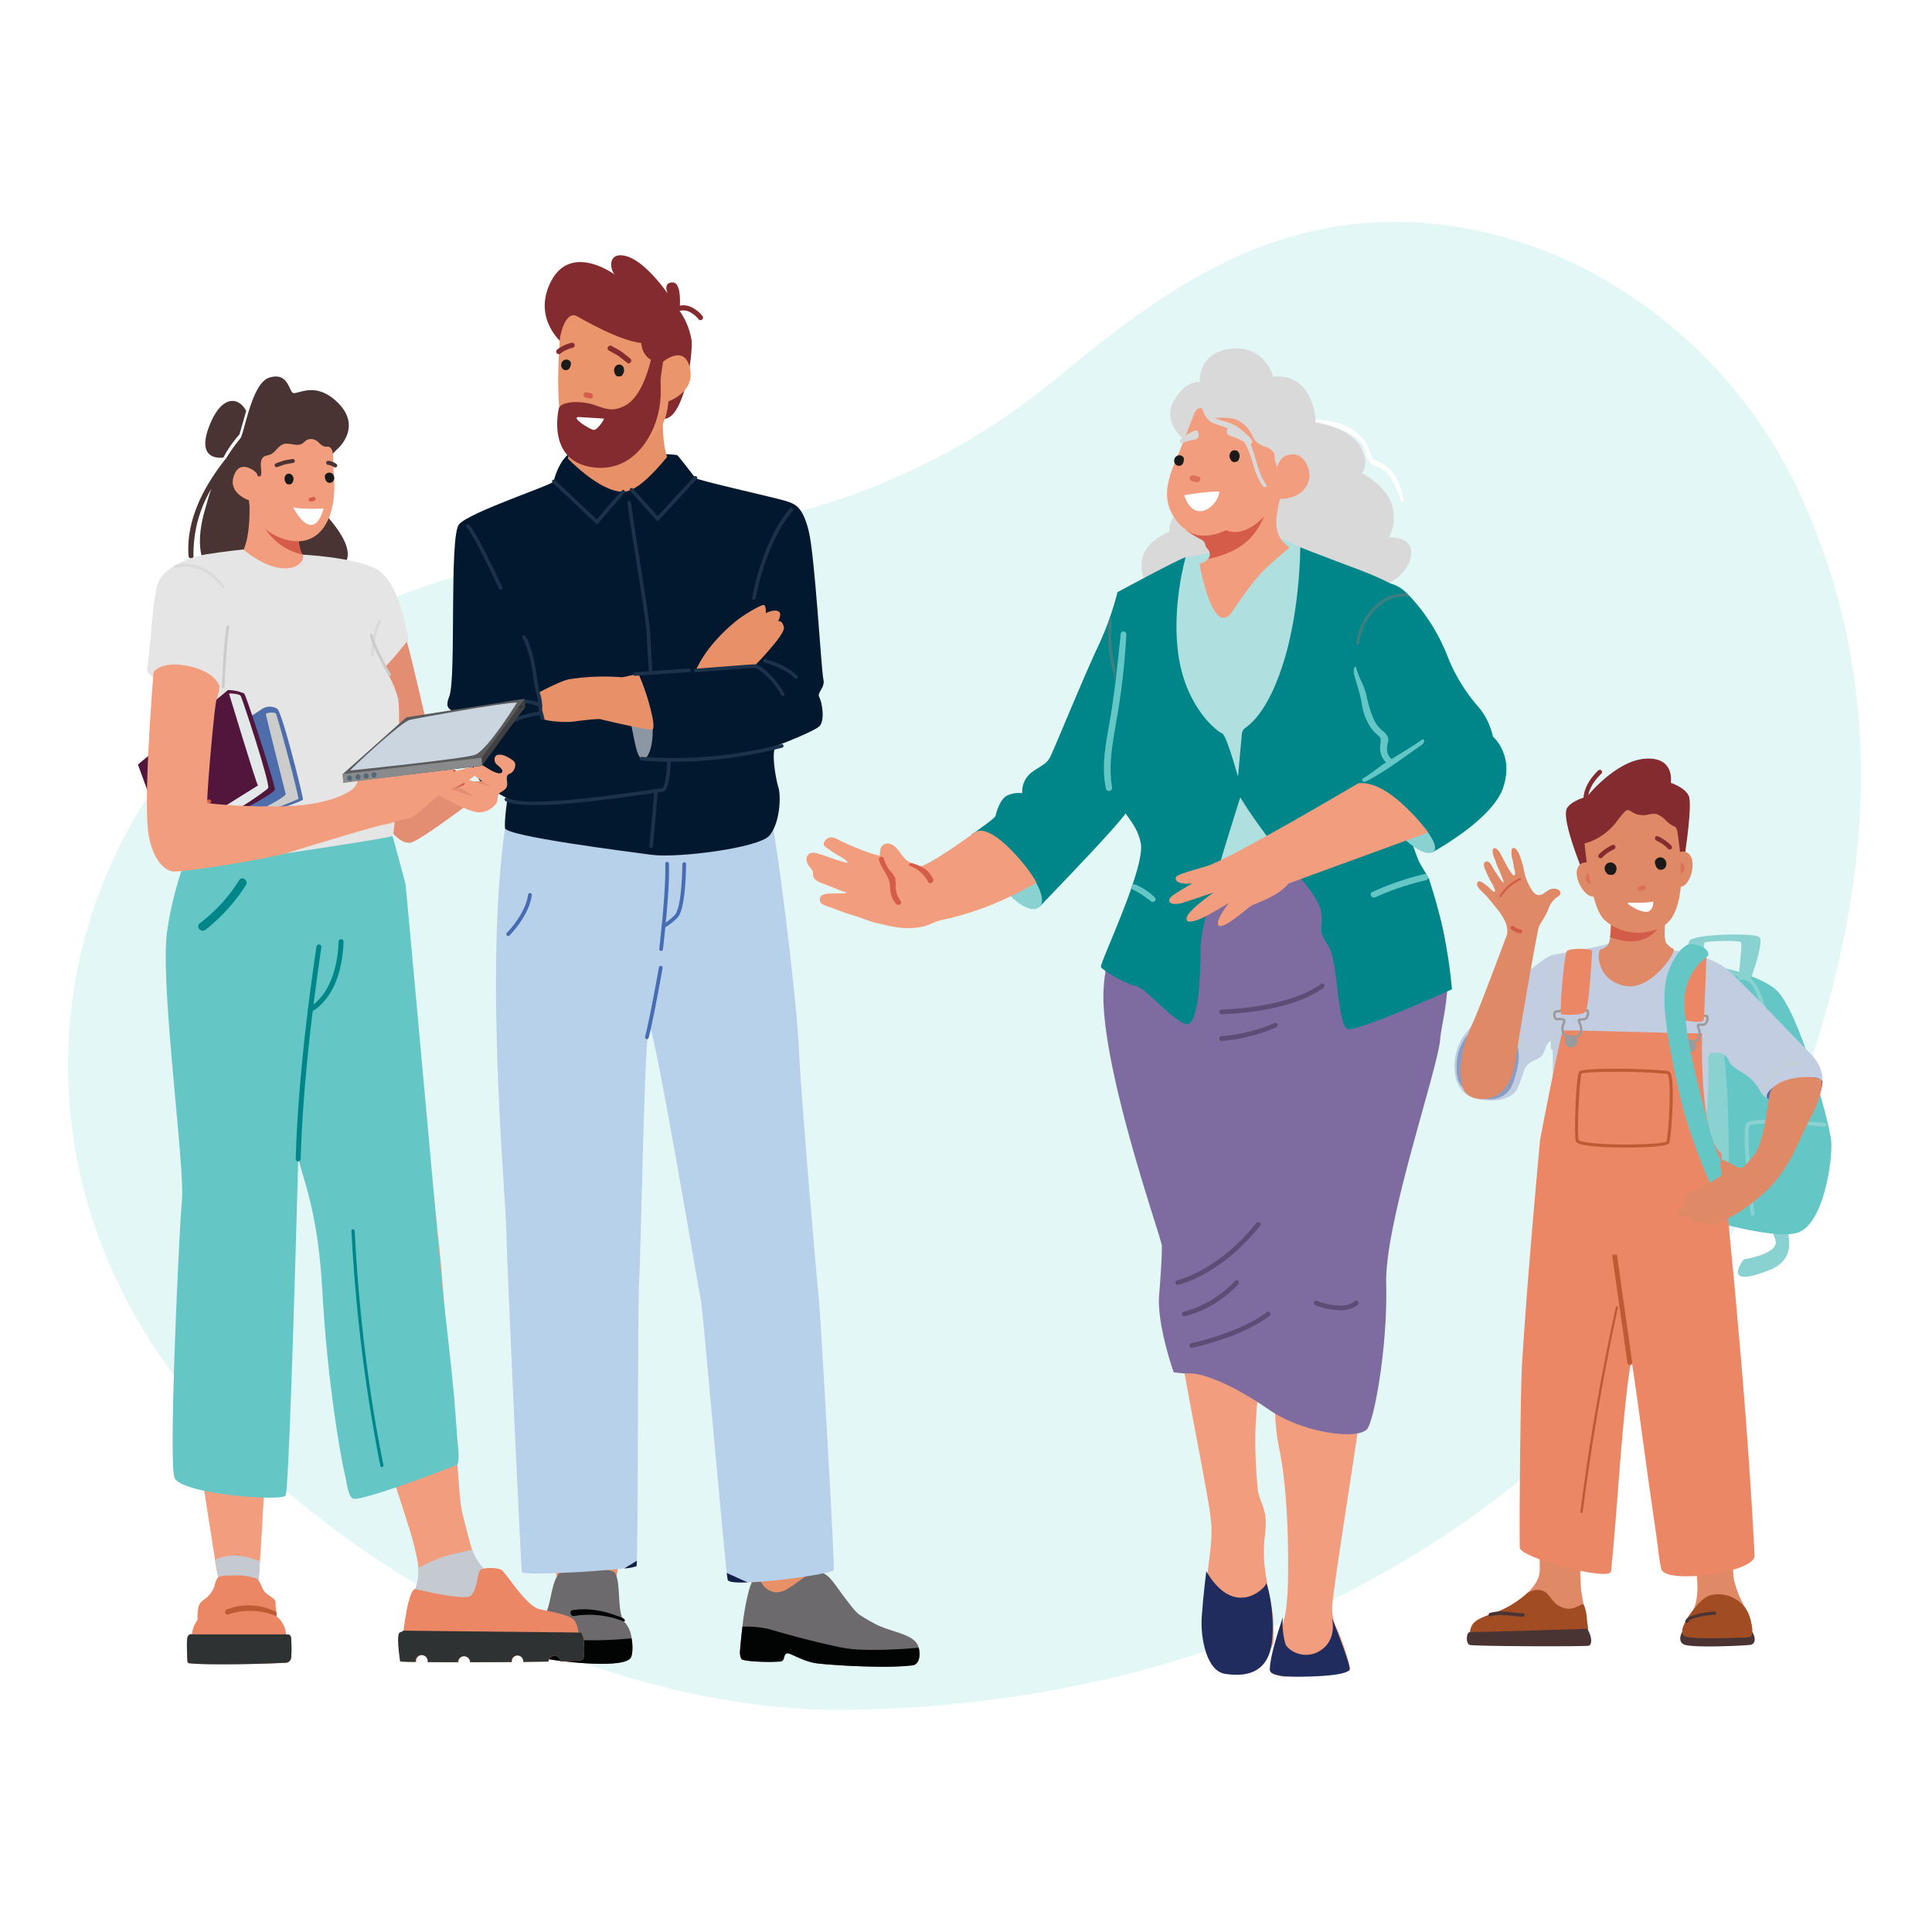 <svg xmlns="http://www.w3.org/2000/svg" xmlns:xlink="http://www.w3.org/1999/xlink" width="540" height="540" viewBox="0 0 540 540">
  <rect x="0" y="0" width="540" height="540" fill="#333333" stroke="none"/>
  <defs>
    <clipPath id="clip-path">
      <rect id="Rectangle_17087" data-name="Rectangle 17087" width="501.158" height="415.957" fill="#e4f7f7"/>
    </clipPath>
    <clipPath id="clip-path-2">
      <rect id="Rectangle_17098" data-name="Rectangle 17098" width="473.332" height="397.298" fill="none"/>
    </clipPath>
    <clipPath id="clip-path-4">
      <rect id="Rectangle_17088" data-name="Rectangle 17088" width="13.6" height="4.394" fill="none"/>
    </clipPath>
    <clipPath id="clip-path-5">
      <rect id="Rectangle_17089" data-name="Rectangle 17089" width="4.935" height="23.25" fill="none"/>
    </clipPath>
    <clipPath id="clip-path-6">
      <rect id="Rectangle_17090" data-name="Rectangle 17090" width="15.149" height="14.436" fill="none"/>
    </clipPath>
    <clipPath id="clip-path-7">
      <rect id="Rectangle_17091" data-name="Rectangle 17091" width="3.013" height="1.921" fill="none"/>
    </clipPath>
    <clipPath id="clip-path-8">
      <rect id="Rectangle_17092" data-name="Rectangle 17092" width="2.308" height="1.563" fill="none"/>
    </clipPath>
    <clipPath id="clip-path-9">
      <rect id="Rectangle_17093" data-name="Rectangle 17093" width="1.432" height="3.266" fill="none"/>
    </clipPath>
    <clipPath id="clip-path-10">
      <rect id="Rectangle_17094" data-name="Rectangle 17094" width="1.211" height="3.36" fill="none"/>
    </clipPath>
    <clipPath id="clip-path-11">
      <rect id="Rectangle_17095" data-name="Rectangle 17095" width="14.201" height="6.889" fill="none"/>
    </clipPath>
    <clipPath id="clip-path-12">
      <rect id="Rectangle_17096" data-name="Rectangle 17096" width="2.835" height="10.196" fill="none"/>
    </clipPath>
    <clipPath id="clip-Parent_and_carer_support">
      <rect width="540" height="540"/>
    </clipPath>
  </defs>
  <g id="Parent_and_carer_support" data-name="Parent and carer support" clip-path="url(#clip-Parent_and_carer_support)">
    <rect width="540" height="540" fill="#fff"/>
    <g id="Group_23139" data-name="Group 23139" transform="translate(19 62)">
      <g id="Group_23138" data-name="Group 23138" clip-path="url(#clip-path)">
        <path id="Path_148606" data-name="Path 148606" d="M212.8,415.957c-51.132-1.144-114.8-23.9-166.625-74.715-82.241-80.646-50.092-209.1,60.459-241.6,21.433-6.3,43.915-9.65,66.155-12.45,38.936-4.9,73.531-18.613,103.937-43.8C298.475,25.382,321.1,8.116,349.769,2.159,402.578-8.816,460.131,22.951,484.6,77.149c21.738,48.151,20.365,97.664,5.744,147.228C456.82,338.021,352.094,415.931,212.8,415.957" transform="translate(0 0)" fill="#e4f7f7"/>
      </g>
    </g>
    <g id="Group_23170" data-name="Group 23170" transform="translate(38.547 71.351)">
      <g id="Group_23169" data-name="Group 23169" clip-path="url(#clip-path-2)">
        <g id="Group_23168" data-name="Group 23168">
          <g id="Group_23167" data-name="Group 23167" clip-path="url(#clip-path-2)">
            <path id="Path_148607" data-name="Path 148607" d="M542.838,450.089s1.578,14.733,1.391,21.885-2.093,19.477.323,31.114,2.61,27.958,2.465,36.128a76.488,76.488,0,0,1-.585,9.209c-.445,3.271-3.37,11.59-3.47,13.418-.116,2.1-.693,3.389,1.14,4.464a3.538,3.538,0,0,0,2.816.5,13.227,13.227,0,0,1,3.612-.563c.593.054,1.165.266,1.757.331,1.715.187,3.42-.87,5.112-.519a4.218,4.218,0,0,0,1,.18c.7-.026,1.252-.606,1.916-.824a4.631,4.631,0,0,1,2.062.033,3.124,3.124,0,0,0,1.8-.206c.907-.41-2.406-9.5-3.391-11.577a14.224,14.224,0,0,1-1.1-2.863c-.624-2.7-.123-5.648.238-8.362.511-3.843,1.084-7.676,1.658-11.509q1.14-7.623,2.315-15.24,1.23-8.037,2.451-16.075c.7-4.669,1.4-9.34,2.062-14.016.425-3.011.871-6.029,1.153-9.06,1-10.757.31-15.832,2.09-31.214s3.327-36.368,2.717-39.4-35.65,3.009-35.65,3.009Z" transform="translate(-225.566 -169.606)" fill="#f29e7e"/>
            <path id="Path_148608" data-name="Path 148608" d="M525.02,407.511q.241,14.372.481,28.745c.055,3.177.109,6.359.1,9.539a111.505,111.505,0,0,1-.149,11.441q-.554,5.335-1.547,10.6c-.11.607-.23,1.214-.35,1.816-1.166,5.8-3.08,11.287-3.889,17.2a105.335,105.335,0,0,0-.812,17.485c.088,2.931.32,5.845.533,8.765.008.081.012.163.024.244.241,2.531,1.406,4.407,2,6.882.636,2.637.137,5.4-.109,8.1-.649,7.2,1.359,13.543,2.4,20.506a51.374,51.374,0,0,1,.2,7.258c.019,2.556-5.991,9.3-6.853,8.551-.783-.687-1.36-1.648-2.356-2.02-.854-.322-1.865-.2-2.608-.744-.633-.459-.919-1.284-1.483-1.832-.585-.573-1.425-.8-1.983-1.408-.83-.9-.794-2.366-1.485-3.393a16.859,16.859,0,0,0-1.44-1.5,3.646,3.646,0,0,1-.589-.92c-.952-2.083-.544-4.953-.4-7.184.178-2.712.448-5.423.722-8.123.455-4.418,1.289-9.019,1.1-13.477a80.732,80.732,0,0,0-1.139-8.214c-1.516-8.816-4.242-22.445-6.448-34.845a136.861,136.861,0,0,1-1.83-18.244c-.468-11.63.167-21.857.013-25.566-.206-4.982-1.091-9.992-1.779-14.923q-.711-5.084-1.466-10.166c-.3-2.029-1.777-6.254.349-7.327,1.989-1,5.147-.979,7.328-1.192a60.225,60.225,0,0,1,7.492-.255,59.393,59.393,0,0,1,14.523,2.23,1.987,1.987,0,0,1,1.148.637,2.257,2.257,0,0,1,.292,1.32" transform="translate(-206.471 -168.867)" fill="#f29e7e"/>
            <path id="Path_148609" data-name="Path 148609" d="M548.089,432.076c.008,6.436-.114,21.042-.067,27.478.042,5.87.13,12.159-1.086,17.823-.26,1.211.556.6.945-.549,1.833-5.433,2.075-10.626,1.978-16.333-.115-6.77-.141-21.711-.314-28.479a.729.729,0,1,0-1.456.06" transform="translate(-228.988 -180.592)" fill="#df8257"/>
            <g id="Group_23142" data-name="Group 23142" transform="translate(298.217 298.724)" opacity="0.5">
              <g id="Group_23141" data-name="Group 23141">
                <g id="Group_23140" data-name="Group 23140" clip-path="url(#clip-path-4)">
                  <path id="Path_148610" data-name="Path 148610" d="M525.849,514.2c-3.363,3.411-8.029,2.687-11.621.095-.92-.664-1.7.943-.8,1.6,4.3,3.167,8.79,3.409,12.7-.6.83-.851.547-1.934-.281-1.093" transform="translate(-513.029 -513.901)" fill="#df8257"/>
                </g>
              </g>
            </g>
            <path id="Path_148611" data-name="Path 148611" d="M512.761,632.781c7.95,13.551,16.731,4.51,16.7,3.416s2.494,6.637,1.725,15.615c-.868,10.134-8.172,10.424-13.243,9.619s-6.863-9.919-6.456-15.926c.4-5.912,1.274-12.723,1.274-12.723" transform="translate(-214.143 -264.953)" fill="#202c5d"/>
            <path id="Path_148612" data-name="Path 148612" d="M547.895,654.852c-3.095,9.249-3.523,12.431-3.66,14.521s4.908,2.272,11.726,2.045,10-.968,10.566-1.89-4.928-14.514-4.928-14.514,1.591,5.806-2.923,8.961-9.371.282-10.089-1.709a21.22,21.22,0,0,1-.691-7.413" transform="translate(-227.877 -274.195)" fill="#202c5d"/>
            <path id="Path_148613" data-name="Path 148613" d="M543.28,266.6c24.773,34.714,15.745,55.676,15.095,64.094s-15.527,51.266-15.095,68.275-3.087,36.951-5.14,40.47-17.962,1.54-27.64-5.168-17.815-10.007-21.884-10.118a25.4,25.4,0,0,1-4.729-.33s-4.729-13.2-4.069-21.555.77-11.877.77-13.746-16.056-46.681-16.349-69.252,20.528-51.057,20.528-51.057,10.731,4.948,28.387,4.948A70.5,70.5,0,0,0,543.28,266.6" transform="translate(-194.381 -111.63)" fill="#7e6ca1"/>
            <path id="Path_148614" data-name="Path 148614" d="M529.536,284.406a82.768,82.768,0,0,1-17.121-1.673.646.646,0,1,1,.3-1.257c.256.062,25.855,5.97,47.592-5.007a.646.646,0,1,1,.582,1.153c-10.653,5.379-22.2,6.783-31.353,6.783" transform="translate(-214.346 -115.733)" fill="#122047"/>
            <path id="Path_148615" data-name="Path 148615" d="M578.927,332.891a.646.646,0,0,1-.2-1.259,120.574,120.574,0,0,1,15.489-3.763.646.646,0,1,1,.223,1.272,119.072,119.072,0,0,0-15.3,3.716.647.647,0,0,1-.2.033" transform="translate(-242.134 -137.279)" fill="#122047"/>
            <path id="Path_148616" data-name="Path 148616" d="M520.653,358.734a.646.646,0,0,1-.008-1.293c.183,0,18.385-.3,27.748-7.134a.646.646,0,0,1,.762,1.044c-9.7,7.078-27.731,7.373-28.494,7.382Z" transform="translate(-217.734 -146.627)" fill="#5d4c75"/>
            <path id="Path_148617" data-name="Path 148617" d="M520.652,374.134a.646.646,0,0,1-.022-1.292,48.041,48.041,0,0,0,14.756-3.691.646.646,0,0,1,.49,1.2,48.329,48.329,0,0,1-15.2,3.786h-.023" transform="translate(-217.733 -154.548)" fill="#5d4c75"/>
            <path id="Path_148618" data-name="Path 148618" d="M499.467,482.4a.647.647,0,0,1-.134-1.279c.113-.024,11.361-2.558,22.173-16.048a.646.646,0,0,1,1.009.809c-11.123,13.878-22.438,16.4-22.914,16.5a.664.664,0,0,1-.134.014" transform="translate(-208.863 -194.631)" fill="#5d4c75"/>
            <path id="Path_148619" data-name="Path 148619" d="M502.621,502.921a.646.646,0,0,1-.134-1.278,30.091,30.091,0,0,0,14.319-8.6.646.646,0,1,1,.957.868,30.835,30.835,0,0,1-15.007,9,.626.626,0,0,1-.135.015" transform="translate(-210.184 -206.355)" fill="#5d4c75"/>
            <path id="Path_148620" data-name="Path 148620" d="M506.278,518.056a.646.646,0,0,1-.133-1.279c.135-.029,13.583-2.9,21.073-8.677a.646.646,0,1,1,.789,1.023c-7.726,5.961-21.034,8.8-21.6,8.919a.657.657,0,0,1-.133.014" transform="translate(-211.715 -212.692)" fill="#5d4c75"/>
            <path id="Path_148621" data-name="Path 148621" d="M495.475,327.821a.645.645,0,0,1-.586-.374c-.034-.07-3.367-7.109-9.643-10.48a.646.646,0,0,1,.611-1.139c6.663,3.58,10.061,10.77,10.2,11.074a.646.646,0,0,1-.313.858.64.64,0,0,1-.272.06" transform="translate(-203.036 -132.209)" fill="#122047"/>
            <path id="Path_148622" data-name="Path 148622" d="M572.7,505.331a20.424,20.424,0,0,1-6.879-1.419.646.646,0,0,1,.491-1.195c.071.03,7.167,2.893,10.561.1a.646.646,0,0,1,.822,1,7.732,7.732,0,0,1-4.995,1.518" transform="translate(-236.747 -210.474)" fill="#5d4c75"/>
            <path id="Path_148623" data-name="Path 148623" d="M585.865,92.916a14.708,14.708,0,0,0-3.569-2.389c-1.173-.5-1.335-.649-1.7-1.875-.187-.631-.6-1.434-.847-2.044-2.317-5.621-10.086-7.792-15.641-7.517-.933.046-.316,1.4.663,1.408a20.487,20.487,0,0,1,8.373,1.7,14.619,14.619,0,0,1,4.28,2.766c1.385,1.386,1.811,3.077,2.348,4.9.659,2.235,2.446,1.885,4.206,3.156,2.822,2.037,3.66,5.219,4.929,8.257.337.806,1.017.971.854.151-.506-2.554-1.537-6.382-3.9-8.516" transform="translate(-236.007 -33.107)" fill="#fff"/>
            <path id="Path_148624" data-name="Path 148624" d="M494.311,70.131s-6.014-4.621-2.77-10.571,7.328-5.431,7.328-5.431-.75-8.255,8.782-9.258,11.727,7.85,11.727,7.85a9.428,9.428,0,0,1,8.587,3.165,15.22,15.22,0,0,1,3.214,9.535s9.1,1.294,12.325,6.4.666,7.829.666,7.829,6.885,3.5,8.406,8.95a11.425,11.425,0,0,1-.867,9.017s7.632-.659,6.029,5.883c-4.432,18.083-69.286,14.161-69.286,14.161s-14.435-14.832,1.914-21.608c0,0-1.011-5.107,7.762-9.94s-3.817-15.988-3.817-15.988" transform="translate(-202.058 -18.755)" fill="#dad9da"/>
            <path id="Path_148625" data-name="Path 148625" d="M441.53,161.978l22.68,39.152S451.6,217.925,449.7,219.259s-4.108.614-4.828,2.822S434.83,234.2,419.7,249.946l-19.116-20.1s6.748-4.669,6.861-5.316,1.173-4.8,3.34-5.749a7.82,7.82,0,0,1,4.108-.614,6.837,6.837,0,0,1,2.693-5.862c3.04-2.135,4.067-2.289,5.054-4.116.819-1.517,6.988-16.554,11.168-26.02.156-.359.312-.712.467-1.048.027-.059.053-.117.077-.173q.264-.594.51-1.141c.441-.979.845-1.859,1.2-2.6a85.581,85.581,0,0,0,5.468-15.224" transform="translate(-167.729 -67.822)" fill="#008689"/>
            <path id="Path_148626" data-name="Path 148626" d="M417.016,302.626c.267.38,5.83,6.688,9.137,4.933s-1.483-8.754-1.483-8.754Z" transform="translate(-174.61 -125.113)" fill="#8ad2d1"/>
            <path id="Path_148627" data-name="Path 148627" d="M385.723,291.241c.038.095-3.2,1.762-3.38,1.86a90.558,90.558,0,0,1-10.956,5.019q-4.241,1.58-8.623,2.744c-1.616.429-3.335.671-4.91,1.22-1.235.43-2.4,1.053-3.667,1.393a20.977,20.977,0,0,1-8.653.009c-1.429-.226-2.8-.66-4.216-.927-2.178-.408-4.135-1.415-6.233-2.033-2.276-.67-4.519-1.476-6.723-2.353a11,11,0,0,1-2.518-.981,1.474,1.474,0,0,1-.138-2.354,3.427,3.427,0,0,1,1.911-.524q1.393-.089,2.791-.1c.445,0,.891,0,1.335.009A1.8,1.8,0,0,0,332.7,294a3.062,3.062,0,0,0-.916-.29c-.616-.194-1.215-.47-1.816-.705l-3.712-1.455c-1.1-.431-2.669-.927-2.9-2.255-.067-.387-.02-.792-.123-1.171a4.289,4.289,0,0,0-.959-1.42,3.288,3.288,0,0,1-.788-1.9,1.906,1.906,0,0,1,.928-1.751,2.925,2.925,0,0,1,2.1,0c2.77.753,5.4,2,8.2,2.6a.26.26,0,0,0,.28-.115,7.77,7.77,0,0,0-2.422-1.789,29.671,29.671,0,0,1-3.122-2.029c-.551-.41-1.317-.794-1.113-1.6a1.988,1.988,0,0,1,.614-.931,2.322,2.322,0,0,1,1.119-.625,3.339,3.339,0,0,1,2.056.539q2.834,1.437,5.8,2.593a36.824,36.824,0,0,0,6.006,2c.145-.958-.022-2.075.769-2.825,1.418-1.346,3.263-.16,4.238,1.036.573.7,1.051,1.484,1.664,2.154a5.1,5.1,0,0,0,2.719,1.811c.514.171,1.658.846,2.207.72,2.853-.656,13.076-8.046,14.976-9.38,4.708-3.305,15.948,10.893,17.215,14.014" transform="translate(-134.608 -115.871)" fill="#f29e7e"/>
            <path id="Path_148628" data-name="Path 148628" d="M371.947,292.419c-.983-.332-1.746.359-.744.727a9.038,9.038,0,0,1,4.894,4.428c.432.792,1.719.1,1.4-.724-.981-2.513-3.009-3.576-5.548-4.431" transform="translate(-155.23 -122.403)" fill="#d45c48"/>
            <path id="Path_148629" data-name="Path 148629" d="M356.332,290.156c.661,2.418,2.791,4.378,3,6.794.18,2.081.3,3.845,1.783,5.458.638.692,1.828-.051,1.241-.871a7.172,7.172,0,0,1-1.378-3.616,13.032,13.032,0,0,0-.122-2.769,6.532,6.532,0,0,0-1.417-1.972,10.716,10.716,0,0,1-1.781-3.5c-.274-.873-1.562-.39-1.326.474" transform="translate(-149.189 -121.101)" fill="#d45c48"/>
            <g id="Group_23145" data-name="Group 23145" transform="translate(271.131 101.341)" opacity="0.5">
              <g id="Group_23144" data-name="Group 23144">
                <g id="Group_23143" data-name="Group 23143" clip-path="url(#clip-path-5)">
                  <path id="Path_148630" data-name="Path 148630" d="M470.567,197.343a45.593,45.593,0,0,1-4.029-22.2q.5-.419.957-.8a47.205,47.205,0,0,0,3.835,22.75c.213.478-.549.709-.763.255" transform="translate(-466.432 -174.339)" fill="#78777a"/>
                </g>
              </g>
            </g>
            <path id="Path_148631" data-name="Path 148631" d="M487.857,231.146s38.543,2.322,54.8-7.894-12.074-83.123-12.074-83.123l-7.43-3.715-27.4,5.108-11.145,9.287Z" transform="translate(-202.911 -57.118)" fill="#b0dfe0"/>
            <path id="Path_148632" data-name="Path 148632" d="M588.582,263.959s-25.675,11.583-28.926,11.117-2.784-19.037-5.573-23.215-1.856-4.179-1.856-7.9c0-2.656-1.422-5.312-4.266-8.983-1-1.285-2.172-2.7-3.52-4.275-.187-.22-.375-.444-.571-.672l-.069-.083c-4.567-5.34-11.859-15.242-14.369-19.691a5.952,5.952,0,0,1-.887-2.053c0-.5.1-1.888.252-3.657.32-3.854.864-9.546,1.065-11.959a2.29,2.29,0,0,1,.965-1.692c2.547-1.806,6.917-6.277,10.721-18.452,4.645-14.858,4.645-32.039,4.645-32.039a.585.585,0,0,0,.055.023c.549.22,5.28,2.094,15.731,6.012,11.146,4.178,13.93,6.967,13.93,6.967l-2.322,20.431s-1.559,23.444,2.24,42.636a63.6,63.6,0,0,0,3.454,11.563c.26.645,2.712,4.574,2.9,5.136a134.967,134.967,0,0,1,6.406,30.78" transform="translate(-221.309 -58.791)" fill="#008689"/>
            <path id="Path_148633" data-name="Path 148633" d="M502.509,210.678s-6.966,21.826-8.359,27.862-3.251,11.145-3.251,16.718-.464,20.432-3.715,20.432-11.609-10.216-14.4-10.681-9.274-4.357-9.738-5.286,12.524-27.685,11.132-34.651-6.442-8.059-7.894-17.646c-1.161-7.662,1.161-23.915.929-35.757-.155-7.893.464-16.718.464-16.718s17.182-9.287,19.039-9.752c0,0-4.18,14.4-1.857,28.327s10.681,20.433,12.074,20.9,5.572,16.253,5.572,16.253" transform="translate(-193.88 -60.798)" fill="#008689"/>
            <path id="Path_148634" data-name="Path 148634" d="M607.685,297.563a76.625,76.625,0,0,0-14.5,5c-.989.455-.13,1.9.853,1.46a74.393,74.393,0,0,1,14.118-4.743c1.118-.256.645-1.985-.474-1.721" transform="translate(-248.192 -124.582)" fill="#64c7c6"/>
            <path id="Path_148635" data-name="Path 148635" d="M470.754,181.7a.791.791,0,0,0-1.579-.091c-.776,7.515-1.535,15.012-2.74,22.475-1.105,6.836-2.867,13.83-1.381,20.743a.879.879,0,0,0,1.717-.369c-1.21-7.127.537-14.141,1.642-21.162a193.717,193.717,0,0,0,2.341-21.6" transform="translate(-194.485 -75.744)" fill="#64c7c6"/>
            <path id="Path_148636" data-name="Path 148636" d="M484.194,306.126a17.181,17.181,0,0,0-5.384-3.579c-.9-.4-1.7.91-.788,1.347a27.73,27.73,0,0,1,5.085,3.32c.759.593,1.8-.356,1.088-1.088" transform="translate(-199.985 -126.649)" fill="#64c7c6"/>
            <path id="Path_148637" data-name="Path 148637" d="M625.08,215.059c-2.717,7.769-15.506,15.533-19.62,17.869-.8.455-15.209-12.761-15.209-12.761l-8.358-.929a62.183,62.183,0,0,1,2.786-5.573l8.823-6.037a4.44,4.44,0,0,1-1.858-6.037s-4.179-3.715-4.644-7.894a141.121,141.121,0,0,0-5.108-21.361c-1.858-5.108,7.43-15.324,12.073-14.4a9.832,9.832,0,0,1,4.249,2.661c.344.316.687.655,1.031,1.013a52.841,52.841,0,0,1,10.044,15.83,48.729,48.729,0,0,0,9.288,15.324,19.784,19.784,0,0,1,3.715,7.894s6.037,5.108,2.786,14.4" transform="translate(-243.545 -66.107)" fill="#008689"/>
            <path id="Path_148638" data-name="Path 148638" d="M602.839,271.909s7.865,8.921,11.362,7.247-5.881-11.01-5.881-11.01Z" transform="translate(-252.416 -112.276)" fill="#8ad2d1"/>
            <path id="Path_148639" data-name="Path 148639" d="M548.753,253.819S513,274.97,506.495,276.938s-8.823,2.459-8.823,3.443c0,1.968,4.644,1.476,4.644,1.476s-2.485,1.324-5.108,3.073c-2.786,1.858-.929,3.321,2.322,2.337,2.716-.822,8.823-2.951,8.823-2.951s-6.476,4.479-7.43,6.651c-.929,2.114,1.393,1.711,3.715.727s7.894-4.427,7.894-4.427-4.179,5.383-2.786,6.367,7.43-4.427,8.823-5.41,7.43-2.46,10.681-6.395l39.008-14.237s-10.681-14.756-19.5-13.772" transform="translate(-207.618 -106.258)" fill="#f29e7e"/>
            <path id="Path_148640" data-name="Path 148640" d="M603.561,218.3c-3.107,2.165-5.186,3.33-8.391,5.327-.016-.017-.028-.036-.047-.053-1.325-1.253-1.391-2.534-1.052-4.205a3.294,3.294,0,0,0,.1-1.851,5.518,5.518,0,0,0-1.706-1.967,8.482,8.482,0,0,1-2.372-3.3,34.774,34.774,0,0,1-1.854-6.026c-.486-2.828-2.219-5.277-2.938-8.055-.3-1.152-.916.542-.617,1.7.757,2.923,1.663,5.236,2.162,8.215a15.835,15.835,0,0,0,2,5.909,10.222,10.222,0,0,0,1.815,2.375,9.136,9.136,0,0,1,1.269,1.192c.414.7.08,1.733.067,2.452a5.531,5.531,0,0,0,1.659,4.555c-2.085,1.285-4.244,3.149-6.348,4.413-.907.545-.041,1.315.891.818,6.013-3.21,9.763-6.227,15.363-10.105.95-.658.956-2.06,0-1.393" transform="translate(-244.78 -82.816)" fill="#64c7c6"/>
            <g id="Group_23148" data-name="Group 23148" transform="translate(340.554 94.471)" opacity="0.5">
              <g id="Group_23147" data-name="Group 23147">
                <g id="Group_23146" data-name="Group 23146" clip-path="url(#clip-path-6)">
                  <path id="Path_148641" data-name="Path 148641" d="M601.01,163.556a10.424,10.424,0,0,0-7.114,1.361,16.031,16.031,0,0,0-7.216,11.646c-.042.52-.85.53-.817,0a16.586,16.586,0,0,1,7.908-12.608,11.1,11.1,0,0,1,6.208-1.411c.344.316.688.655,1.031,1.012" transform="translate(-585.861 -162.521)" fill="#78777a"/>
                </g>
              </g>
            </g>
            <path id="Path_148642" data-name="Path 148642" d="M531.615,86.752c-1.293-.655-4.01-.418-5.069,1.269a13.377,13.377,0,0,0-.916,1.761c-.231.532-.173-.563-.439-1.081-.4-.789-.125-1.813-.463-2.623a4,4,0,0,0-2.318-1.756,7.356,7.356,0,0,1-2.651-1.433,8.149,8.149,0,0,1-1.206-1.968,8.7,8.7,0,0,0-4.488-4.236c-2.052-.752-4.315-.441-6.5-.441a2.417,2.417,0,0,1-2.07-.725c-.428-.621-.326-1.642-1.011-1.957a1.076,1.076,0,0,0-.973.1,3.278,3.278,0,0,0-1.178,1.712c-1.609,3.965-3.069,8.007-4.749,11.94-2.856,6.7-4.618,12.413.56,18.465a18.165,18.165,0,0,0,2.117,1.867,25.406,25.406,0,0,0,4.077,2.523,2.563,2.563,0,0,1,.684.435c.457.458.463,1.2.786,1.76.21.37.544.649.758,1.013a1.872,1.872,0,0,1-.3,2.289,4.534,4.534,0,0,1-2.355,1.355s3.741,21.435,9.25,13.206c2.389-3.569,6.286-9.1,8.786-11.469,3.93-3.72,7.159-6.283,7.159-6.283-3.144-2.473-4.987-4.793-2.7-13.619,0,0,6.759.382,8.179-5.6.365-1.554-.47-5.232-2.969-6.506" transform="translate(-207.193 -30.769)" fill="#f29e7e"/>
            <g id="Group_23151" data-name="Group 23151" transform="translate(293.966 61.503)" opacity="0.7">
              <g id="Group_23150" data-name="Group 23150">
                <g id="Group_23149" data-name="Group 23149" clip-path="url(#clip-path-7)">
                  <path id="Path_148643" data-name="Path 148643" d="M505.733,106.47a.867.867,0,0,1,1-.649l1.322.269a.831.831,0,0,1,.655.97.867.867,0,0,1-1,.649l-1.322-.269a.831.831,0,0,1-.655-.97" transform="translate(-505.716 -105.804)" fill="#d45c48"/>
                </g>
              </g>
            </g>
            <path id="Path_148644" data-name="Path 148644" d="M523.862,82.47a3.552,3.552,0,0,1,.305-.545,1.047,1.047,0,0,1,.521-.452,1.136,1.136,0,0,1,.745.106,13.768,13.768,0,0,1,3.909,2.774c.485.441,1.875,1.646,1.129,2.387-.6.6-1.765-.382-2.305-.637-.745-.351-1.453-.756-2.224-1.063-.971-.385-2.641-.523-2.293-1.951a3.593,3.593,0,0,1,.213-.619" transform="translate(-219.239 -34.102)" fill="#dad9da"/>
            <path id="Path_148645" data-name="Path 148645" d="M505.44,86.708a1.2,1.2,0,0,0,.55-.384,1.609,1.609,0,0,0,.188-1.332c-.152-.716-.563-.935-1.234-.639a13.5,13.5,0,0,0-3.517,2.216,1.261,1.261,0,0,0-.433.582c-.274,1.046,1.078.4,1.449.276a14.619,14.619,0,0,1,2.293-.563,3.684,3.684,0,0,0,.7-.156" transform="translate(-209.758 -35.266)" fill="#dad9da"/>
            <path id="Path_148646" data-name="Path 148646" d="M525.966,125.464c-1.835,3.556-4.22,9.557-15.794,11.968a1.87,1.87,0,0,0,.3-2.289c-.213-.365-.548-.643-.757-1.013-.323-.56-.329-1.3-.787-1.76a2.562,2.562,0,0,0-.683-.435,25.334,25.334,0,0,1-4.078-2.523c0-.049.007-.077.007-.077,4.673,3.5,11.061.022,11.061.022s4.5,2.646,10.728-3.893" transform="translate(-211.102 -52.533)" fill="#d45c48"/>
            <path id="Path_148647" data-name="Path 148647" d="M503.126,114.621a61.212,61.212,0,0,1,9.827-1.084c-.483,4.424-7.142,9.258-9.827,1.084" transform="translate(-210.665 -47.532)" fill="#fff"/>
            <path id="Path_148648" data-name="Path 148648" d="M525.323,94.182a1.122,1.122,0,0,1,.888-.412c.039,0,.078-.006.116-.007a.2.2,0,0,1,.042-.006c.015,0,.025.005.039.006,1.18.038,1.589,1.583,1.074,2.491a.961.961,0,0,1-.348.545,1.128,1.128,0,0,1-.639.2.255.255,0,0,1-.06.028,1,1,0,0,1-1.175-.587,1.735,1.735,0,0,1,.063-2.259" transform="translate(-219.771 -39.257)" fill="#1a1a1a"/>
            <path id="Path_148649" data-name="Path 148649" d="M498.554,96.794a1.417,1.417,0,0,1,2.015-.339,1.113,1.113,0,0,1,.154.146.916.916,0,0,1,.265.631.849.849,0,0,1,0,.085c0,.009,0,.017,0,.026a2.7,2.7,0,0,1-.341,1.242,1.288,1.288,0,0,1-2.026.08,1.529,1.529,0,0,1-.067-1.872" transform="translate(-208.631 -40.27)" fill="#1a1a1a"/>
            <path id="Path_148650" data-name="Path 148650" d="M529.449,94.327c-2.8-3.739-2.929-10.087-5.844-13.88a8.818,8.818,0,0,0-3.461-2.887c-2.14-1.091-5.416-.987-6.505-3.484-.352-.807-2.434-2.209-2.186-1.4,1.268,4.172,3.013,4.517,4.66,5.066,2.569.857,4.683,1.637,6.493,3.791,3.23,3.843,2.907,9.179,5.868,13.122.605.806,1.578.47.977-.334" transform="translate(-214.143 -30.329)" fill="#dad9da"/>
            <path id="Path_148651" data-name="Path 148651" d="M774.408,443.783s17.972,19.965,3.837,25.628-7.3-2.947-7.3-2.947,9.6-1.446,8.922-5.151-9.6-17.011-9.6-17.011Z" transform="translate(-322.112 -185.818)" fill="#8ad2d1"/>
            <path id="Path_148652" data-name="Path 148652" d="M747.808,340.342s15.336,1.965,21.8,7.288,15.141,37.324,15.619,42.377-2.035,23.73-9.7,25.786-30.509-5.343-30.509-5.343Z" transform="translate(-311.946 -142.506)" fill="#64c7c6"/>
            <path id="Path_148653" data-name="Path 148653" d="M762.875,339.2s4.055-10.738,2.462-11.93-18.63-.855-19.558,1.163,1.468,6.322,1.468,6.322l3.523-.188s-1.6-5.325-.539-5.76,9.55-.675,10-.025-.791,10.466-.791,10.466Z" transform="translate(-312.178 -136.745)" fill="#8ad2d1"/>
            <path id="Path_148654" data-name="Path 148654" d="M774.787,442.548a.58.58,0,0,0,.083,0,.539.539,0,0,0,.466-.594c-.971-8.757-2.224-23.177-1.449-24.6.8-1.079,11.5-.72,20.953.235a.538.538,0,0,0,.584-.477.523.523,0,0,0-.465-.582c-.051-.005-5.156-.518-10.334-.767-10.784-.519-11.375.565-11.66,1.086-1.17,2.137.9,21.394,1.322,25.233a.521.521,0,0,0,.5.466" transform="translate(-323.502 -174.028)" fill="#8ad2d1"/>
            <path id="Path_148655" data-name="Path 148655" d="M774.8,381.767a.518.518,0,0,0,.171-.01.54.54,0,0,0,.407-.636c-.717-3.405-7.122-33.352-11.074-36.3s-15.447-4.878-15.934-4.959a.54.54,0,0,0-.612.44.525.525,0,0,0,.428.611c.117.019,11.721,1.964,15.484,4.767,3.076,2.291,8.749,26.526,10.675,35.671a.522.522,0,0,0,.455.413" transform="translate(-313.093 -142.303)" fill="#8ad2d1"/>
            <path id="Path_148656" data-name="Path 148656" d="M750.879,382.525c1.75,11.2,1.532,34.806,1.532,34.806l-7.691-1.537-9.751-31.581Z" transform="translate(-307.741 -160.168)" fill="#8ad2d1"/>
            <path id="Path_148657" data-name="Path 148657" d="M703.993,371.171s-.112,5.09-.773,10.368,1.7,4.147.773,8.578,3.105,8.107.862,12.254-42.275,2.831-44.82,1.864-3-5.54-1.022-6.86-1.508-4.336.189-8.475,1.311-29.134,1.257-30.077-1.257-.942-2.137,1.886-2.8,2.451-4.493,3.864-1.414,3.111-3.111,6.787-8.107,4.525-13.378,2.3-5.474-11.441-1.8-16.719,21.3-21.958,24.83-22.717c4.39-.943,9.631-1.5,15.7-3.138,0,0,15.581,1.747,19.289,1.971a34.352,34.352,0,0,1,12.662,4.206c2.828,1.768,19.512,19.489,24.413,24.39s3.535,9.678,2.4,12.065-13.228,4.132-16.354-1.508c-3.205-5.781-7.447-5.279-8.862-8.672-1.267-3.038-5.636-1.791-5.636-1.791Z" transform="translate(-265.064 -138.629)" fill="#c3cde1"/>
            <path id="Path_148658" data-name="Path 148658" d="M709.9,337.576c-8.444-1.59-7.968-10.055-6.9-10.259a3.135,3.135,0,0,0,2.128-1.52,4.843,4.843,0,0,0,.455-1.885,33.692,33.692,0,0,0,.279-4.5c0-.485-.01-.785-.01-.785l15.335-.172s-.872,5.673.156,7.178a5.78,5.78,0,0,0,1.921,1.56c1.129.632-6.185,11.732-13.363,10.38" transform="translate(-294.113 -133.342)" fill="#e08967"/>
            <path id="Path_148659" data-name="Path 148659" d="M721.716,321.442c-4.307,6.621-11.669,3.923-13.86,3.16a33.706,33.706,0,0,0,.279-4.5Z" transform="translate(-296.388 -134.032)" fill="#d25c48"/>
            <path id="Path_148660" data-name="Path 148660" d="M690.932,272.542s-5.762-14.026-3.97-16.742c1.469-2.226,5.518-3.133,5.518-3.133s8.005-10.123,16.414-10.64c8.326-.513,7.043,6.756,7.043,6.756s3.911,1.239,5.018,3.63-1.09,16.47-1.09,16.47Z" transform="translate(-287.495 -101.329)" fill="#832b2f"/>
            <path id="Path_148661" data-name="Path 148661" d="M695.613,276.106s1.45,17.284,5.446,21.273a14.051,14.051,0,0,0,16.425,1.848c5.932-3.179,5.322-16.106,5-19-.217-1.937-.51-4.711-.836-6.634a4.638,4.638,0,0,0-.467-1.892c-.295-.359-1.054-.6-1.449-.874a12.139,12.139,0,0,1-1.313-1.045,6.274,6.274,0,0,0-2.824-1.946,5.806,5.806,0,0,0-2.07.169,6.084,6.084,0,0,1-4.2-.42c-.562-.334-1.1-.838-1.75-.805-.8.04-2.841,3.063-3.509,3.86a17.752,17.752,0,0,1-2.16,2.144,16.307,16.307,0,0,1-6.291,3.325" transform="translate(-291.262 -111.702)" fill="#e08967"/>
            <path id="Path_148662" data-name="Path 148662" d="M694.967,291.98A2.533,2.533,0,0,0,691.91,294c-.677,2.591,2.123,7.727,4.607,7.449,2.422-.271-1.55-9.467-1.55-9.467" transform="translate(-289.669 -122.233)" fill="#e08967"/>
            <path id="Path_148663" data-name="Path 148663" d="M707.857,292.259a1.4,1.4,0,0,0-1.095-.291c-.046,0-.091.006-.134.01a.282.282,0,0,0-.05,0c-.017,0-.028.009-.044.013a1.674,1.674,0,0,0-.792,2.776,1.065,1.065,0,0,0,.5.515,1.438,1.438,0,0,0,.772.109.307.307,0,0,0,.073.02,1.155,1.155,0,0,0,1.248-.8,1.727,1.727,0,0,0-.476-2.354" transform="translate(-295.32 -122.242)" fill="#1a1a1a"/>
            <path id="Path_148664" data-name="Path 148664" d="M732.145,290.049a1.6,1.6,0,0,0-2.357-.033,1.278,1.278,0,0,0-.151.2,1.114,1.114,0,0,0-.193.786c0,.034.008.067.014.1,0,.01,0,.02,0,.031a3.242,3.242,0,0,0,.6,1.393,1.464,1.464,0,0,0,2.326-.273,1.848,1.848,0,0,0-.248-2.2" transform="translate(-305.424 -121.224)" fill="#1a1a1a"/>
            <g id="Group_23154" data-name="Group 23154" transform="translate(419.175 176.117)" opacity="0.5">
              <g id="Group_23153" data-name="Group 23153">
                <g id="Group_23152" data-name="Group 23152" clip-path="url(#clip-path-8)">
                  <path id="Path_148665" data-name="Path 148665" d="M723.4,303.47a.659.659,0,0,0-.789-.474l-1.008.262a.651.651,0,1,0,.314,1.263l1.008-.262a.661.661,0,0,0,.474-.789" transform="translate(-721.115 -302.977)" fill="#d25c48"/>
                </g>
              </g>
            </g>
            <path id="Path_148666" data-name="Path 148666" d="M729.668,280.41a.735.735,0,0,1-.207-.71.591.591,0,0,1,.828-.349,11.744,11.744,0,0,1,3.69,2.566.631.631,0,1,1-.917.849,10.426,10.426,0,0,0-3.131-2.18.8.8,0,0,1-.263-.176" transform="translate(-305.424 -116.944)" fill="#832b2f"/>
            <path id="Path_148667" data-name="Path 148667" d="M706.778,284.6a.735.735,0,0,0,.206-.711.591.591,0,0,0-.83-.347,11.731,11.731,0,0,0-3.683,2.576.631.631,0,1,0,.919.846,10.434,10.434,0,0,1,3.126-2.188.8.8,0,0,0,.262-.177" transform="translate(-294.044 -118.701)" fill="#832b2f"/>
            <path id="Path_148668" data-name="Path 148668" d="M695.856,257.249a.622.622,0,0,1-.67-.453c-.048-.172-1.1-4.278,4.025-9.221a.625.625,0,1,1,.868.9c-4.553,4.39-3.725,7.85-3.687,8a.627.627,0,0,1-.444.763.648.648,0,0,1-.093.017" transform="translate(-291.033 -103.59)" fill="#832b2f"/>
            <path id="Path_148669" data-name="Path 148669" d="M716.446,311.407a2.988,2.988,0,0,0,.612.464,14.468,14.468,0,0,0,2.144,1.178,5.874,5.874,0,0,0,2.454.579c1.344-.117,1.976-1.731,1.812-2.878.006.045-.245.056-.268.059a27.085,27.085,0,0,1-3.825.285c-.642.009-1.283,0-1.925-.008-.173,0-1.411-.175-1,.32" transform="translate(-299.951 -130.115)" fill="#fff"/>
            <g id="Group_23157" data-name="Group 23157" transform="translate(404.631 172.683)" opacity="0.5">
              <g id="Group_23156" data-name="Group 23156">
                <g id="Group_23155" data-name="Group 23155" clip-path="url(#clip-path-9)">
                  <path id="Path_148670" data-name="Path 148670" d="M696.742,297.07c-.414.047-.689,1.335-.642,1.749s1.427,1.517,1.427,1.517-.371-3.312-.785-3.266" transform="translate(-696.094 -297.07)" fill="#d25c48"/>
                </g>
              </g>
            </g>
            <path id="Path_148671" data-name="Path 148671" d="M740.454,286.948a2.533,2.533,0,0,1,3.428,1.293c1.233,2.377-.361,8-2.845,8.283-2.423.271-.583-9.576-.583-9.576" transform="translate(-309.758 -120.046)" fill="#e08967"/>
            <g id="Group_23160" data-name="Group 23160" transform="translate(431.17 169.761)" opacity="0.5">
              <g id="Group_23159" data-name="Group 23159">
                <g id="Group_23158" data-name="Group 23158" clip-path="url(#clip-path-10)">
                  <path id="Path_148672" data-name="Path 148672" d="M741.946,292.044c.414-.047.967,1.149,1.013,1.563s-1.056,1.8-1.056,1.8-.371-3.312.043-3.358" transform="translate(-741.75 -292.043)" fill="#d25c48"/>
                </g>
              </g>
            </g>
            <path id="Path_148673" data-name="Path 148673" d="M639.252,371.429a9.129,9.129,0,0,0-3.77,4.273,13.314,13.314,0,0,0-1.382,6.473,9.009,9.009,0,0,0,.566,3.9,8.76,8.76,0,0,0,5.341,4.461c.726.237,4.371,1.424,7.352-.628,2.071-1.425,2.668-3.618,3.205-5.593.745-2.738,1.925-7.074-.817-10.431-2.473-3.029-7.211-4.126-10.494-2.451" transform="translate(-265.505 -155.194)" fill="#889dc5"/>
            <path id="Path_148674" data-name="Path 148674" d="M663.737,378.108a.369.369,0,0,1-.362-.3c-.007-.035-.731-3.559-3.857-4.427a.369.369,0,0,1,.2-.712c3.573.992,4.353,4.836,4.385,5a.369.369,0,0,1-.292.433.36.36,0,0,1-.07.006" transform="translate(-276.035 -156.036)" fill="#c2cfd4"/>
            <path id="Path_148675" data-name="Path 148675" d="M797.718,400.585a10.761,10.761,0,0,0,1.069-4.214,4.654,4.654,0,0,0-.928-.688c-1.123-.612-2.225-.471-4.431-.188a23.851,23.851,0,0,0-5.677,1.134c-2.276.986-4.531,2.429-4.549,3.909a1.461,1.461,0,0,0,.138.618c4.572,3.014,13.419,1.454,14.378-.571" transform="translate(-327.937 -165.498)" fill="#4e6dab"/>
            <path id="Path_148676" data-name="Path 148676" d="M781.233,395.668a.37.37,0,0,1-.346-.5c2.025-5.4,7.925-7.765,10.646-7.579a.369.369,0,1,1-.051.736c-2.536-.171-8.007,2.046-9.9,7.1a.37.37,0,0,1-.346.24" transform="translate(-326.958 -162.285)" fill="#c2cfd4"/>
            <path id="Path_148677" data-name="Path 148677" d="M679.719,371.112a.369.369,0,0,1-.369-.355c-.226-5.883,0-14.361,0-14.446a.354.354,0,0,1,.379-.359.369.369,0,0,1,.359.379c0,.085-.226,8.539,0,14.4a.37.37,0,0,1-.355.383h-.014" transform="translate(-284.41 -149.04)" fill="#c2cfd4"/>
            <path id="Path_148678" data-name="Path 148678" d="M679.617,344.726a.37.37,0,0,1-.369-.365,38.748,38.748,0,0,1,.538-6.1.369.369,0,0,1,.729.119,38.682,38.682,0,0,0-.528,5.969.369.369,0,0,1-.364.373h0" transform="translate(-284.409 -141.507)" fill="#c2cfd4"/>
            <path id="Path_148679" data-name="Path 148679" d="M754.208,373.883a.369.369,0,0,1-.367-.339c-.578-7-.865-15.019-.867-15.1a.368.368,0,0,1,.356-.381.373.373,0,0,1,.381.356c0,.08.289,8.085.865,15.064a.369.369,0,0,1-.337.4h-.031" transform="translate(-315.28 -149.926)" fill="#c2cfd4"/>
            <path id="Path_148680" data-name="Path 148680" d="M753.342,345.255a.369.369,0,0,1-.369-.37,11.944,11.944,0,0,1,1.852-5.5.369.369,0,1,1,.616.407,11.269,11.269,0,0,0-1.729,5.094.369.369,0,0,1-.369.37" transform="translate(-315.279 -142.035)" fill="#c2cfd4"/>
            <path id="Path_148681" data-name="Path 148681" d="M761.708,661.061c1,1.6,1.113,3.515-.686,3.7-2.277.232-14.933.827-18.022,0-2.882-.771-.678-5.279,1.086-4.728s17.622,1.03,17.622,1.03" transform="translate(-310.52 -276.344)" fill="#4a3333"/>
            <path id="Path_148682" data-name="Path 148682" d="M762.413,647.472c-.01.029-.019.058-.031.087a1.665,1.665,0,0,1-.169.329,1.257,1.257,0,0,1-.083.116c-.518.648-17.83.387-18.52-.535-.058-.077,1.652-5.516,1.693-5.564,1.7-1.979,2-5.752,1.935-8.225a35.446,35.446,0,0,0-.927-6.981l10.915-.854c-.324.024.075,5.593.186,6.1a28.36,28.36,0,0,0,2.124,6.125c.477.989,1.025,1.841,1.5,2.729a9.934,9.934,0,0,1,1,2.494,19.919,19.919,0,0,1,.481,2.363,4.241,4.241,0,0,1-.106,1.819" transform="translate(-311.358 -262.05)" fill="#e08967"/>
            <path id="Path_148683" data-name="Path 148683" d="M761.964,655.021c-.01.029-.019.058-.031.087a1.668,1.668,0,0,1-.169.329,1.255,1.255,0,0,1-.083.116c-.416.52-2.483.366-3.051.4-2.094.124-3.71.17-5.808.188s-4.227.007-6.336-.1c-.757-.037-1.518-.078-2.269-.178-1.007-.134-1.7-.517-1.679-1.714a4.6,4.6,0,0,1,.476-1.748,14.013,14.013,0,0,1,1.718-3c.279-.237,3.068-4.9,6.263-5.4a9.294,9.294,0,0,1,9.6,4.336,9.932,9.932,0,0,1,1,2.494,19.9,19.9,0,0,1,.481,2.363,5.232,5.232,0,0,1-.106,1.819" transform="translate(-310.91 -269.599)" fill="#a24c24"/>
            <path id="Path_148684" data-name="Path 148684" d="M752.215,652.167a23.5,23.5,0,0,0-5.35.865c-1,.325-2.341.679-2.816,1.659-.243.5.548.942.793.436.436-.9,2.131-1.252,3.058-1.493a25.281,25.281,0,0,1,4.314-.6c.584-.048.589-.913,0-.864" transform="translate(-311.524 -273.07)" fill="#4a3333"/>
            <path id="Path_148685" data-name="Path 148685" d="M671.38,625.957c-2.022-.47-2.373-.848-4.407-1.272-2.385-.5-4.736-1.352-7.143-1.791a43.685,43.685,0,0,1,.172,6.058c-.258,2.44-2.179,4.625-3.864,6.174a24.487,24.487,0,0,1-7.067,4.47c-3.914,1.612-7.137,2.3-8.058,4.374-.882,1.984-.23,2.3.46,2.533s26,.693,28.533-.688c2.061-1.123,2.516-3.3,2.2-8.087-.141-2.1-.962-2.838-.823-11.771" transform="translate(-268.222 -260.814)" fill="#e08967"/>
            <path id="Path_148686" data-name="Path 148686" d="M673.431,651.662c-.292-1.8-.158-3.987-1.227-6.026-2.626,1.2-3.925,2.077-6.632.681-1.545-.8-2.289-2.243-3.422-3.474a3.468,3.468,0,0,0-2.927-1.059,4.829,4.829,0,0,0-3.057,1.193,27.894,27.894,0,0,1-7.093,4.527c-3.914,1.612-7.137,2.3-8.058,4.374a3.542,3.542,0,0,0-.419,1.655c.053.564.458.737.88.877.691.23,28.419,1.381,30.952,0a2.488,2.488,0,0,0,1-2.749" transform="translate(-268.223 -268.722)" fill="#a24c24"/>
            <path id="Path_148687" data-name="Path 148687" d="M659.029,652.611c-3.093-.079-6.182-.96-9.232-.066a.484.484,0,0,0,.257.933c2.951-.865,5.981.024,8.975.1a.484.484,0,0,0,0-.968" transform="translate(-271.936 -273.062)" fill="#4a3333"/>
            <path id="Path_148688" data-name="Path 148688" d="M672.682,660.443c1.651,2.946,1.029,4.372.551,4.7s-32.4.2-33.5-.2-.933-3.726.195-3.6,32.759-.905,32.759-.905" transform="translate(-267.551 -276.536)" fill="#4a3333"/>
            <path id="Path_148689" data-name="Path 148689" d="M703.969,545.313c-.684-2.887-.882-5.886-1.319-8.838-2.938-19.841-4.831-35.3-7.055-50.124-2.824,17.92-3.673,40.392-5.672,59.581-.31,2.97-25.451-3.72-25.514-6.612-.181-8.229.237-45.035.606-51.006,1.678-27.182,5.073-62.925,5.073-62.925l50.641,3.818s6.828,61.637,9.311,112.316c.239,4.868-25.039,8.143-26.071,3.789" transform="translate(-278.178 -178.116)" fill="#ec8765"/>
            <path id="Path_148690" data-name="Path 148690" d="M710.2,480.536l4.264,30.1a.671.671,0,0,1-.57.759.657.657,0,0,1-.095.007.672.672,0,0,1-.664-.577l-4.281-30.221a9.045,9.045,0,0,1,1.346-.07" transform="translate(-296.806 -201.206)" fill="#c05a35"/>
            <path id="Path_148691" data-name="Path 148691" d="M703.5,505.561q-4.884,22.227-8.2,44.761-.92,6.244-1.714,12.5c-.052.416.6.411.653,0q2.906-22.447,7.268-44.669,1.233-6.229,2.576-12.435c.082-.38-.5-.542-.584-.161" transform="translate(-290.414 -211.594)" fill="#c05a35"/>
            <path id="Path_148692" data-name="Path 148692" d="M719.5,373.546c-8.927,0-38.354-1.1-38.905-.771s-6.337,30.011-6.389,30.559,1.76,9.889,2.752,9.889,49.985-4.318,47.889-6.071c-6.283-5.254-5.347-33.605-5.347-33.605" transform="translate(-282.299 -156.059)" fill="#ec8765"/>
            <path id="Path_148693" data-name="Path 148693" d="M743.249,378.956a1.745,1.745,0,1,1,1.745,1.745,1.745,1.745,0,0,1-1.745-1.745" transform="translate(-311.208 -157.943)" fill="#9a9a9d"/>
            <path id="Path_148694" data-name="Path 148694" d="M742.784,373.133a2.843,2.843,0,0,1-2.835-2.6,3.653,3.653,0,0,1,.477-2.158,1.269,1.269,0,0,0,.2-.545c-.013-.015-.209-.242-1.707-.254-.46,0-.824-.394-.952-1.02-.136-.67.014-1.474.564-1.712.817-.353,8.072-.043,9.1.207h0c.286.07.338.4.355.513a2.534,2.534,0,0,1-.807,2.3,2.437,2.437,0,0,1-1.418.223,3.2,3.2,0,0,0-.427,0,3.923,3.923,0,0,0,.181.659,4.418,4.418,0,0,1,.282,1.994,2.426,2.426,0,0,1-.986,1.7,3.377,3.377,0,0,1-2.023.689m-1.929-7.8a10.923,10.923,0,0,0-2.072.106c-.159.069-.279.526-.185.989.059.294.192.5.322.5,1.5.013,2.2.234,2.329.74a1.447,1.447,0,0,1-.244,1,3.055,3.055,0,0,0-.412,1.8,2.208,2.208,0,0,0,1.812,1.986,2.662,2.662,0,0,0,2.007-.523,1.79,1.79,0,0,0,.737-1.246,3.81,3.81,0,0,0-.25-1.733,4.416,4.416,0,0,1-.215-.809.584.584,0,0,1,.134-.5c.218-.238.568-.223.974-.2a1.935,1.935,0,0,0,1.046-.128c.476-.292.564-1.32.506-1.66a57.007,57.007,0,0,0-6.488-.321" transform="translate(-308.975 -152.699)" fill="#9a9a9d"/>
            <path id="Path_148695" data-name="Path 148695" d="M686.108,376.678a1.745,1.745,0,1,1,1.745,1.745,1.745,1.745,0,0,1-1.745-1.745" transform="translate(-287.282 -156.989)" fill="#9a9a9d"/>
            <path id="Path_148696" data-name="Path 148696" d="M685.615,370.887a2.827,2.827,0,0,1-2.8-2.415,3.656,3.656,0,0,1,.337-2.185,1.282,1.282,0,0,0,.162-.557s-.205-.232-1.72-.144c-.455.02-.848-.341-1.015-.957-.179-.661-.08-1.472.453-1.744.793-.406,8.051-.56,9.094-.375h0c.29.052.363.38.387.488a2.535,2.535,0,0,1-.657,2.349,2.434,2.434,0,0,1-1.4.313,3.259,3.259,0,0,0-.426.024,3.919,3.919,0,0,0,.222.645,4.416,4.416,0,0,1,.409,1.972,2.425,2.425,0,0,1-.875,1.764,3.363,3.363,0,0,1-2.166.823m-3.406-5.967c1.054,0,1.577.191,1.715.608a1.445,1.445,0,0,1-.18,1.01,3.061,3.061,0,0,0-.3,1.826,2.208,2.208,0,0,0,1.936,1.864,2.652,2.652,0,0,0,1.969-.65,1.786,1.786,0,0,0,.656-1.29,3.811,3.811,0,0,0-.361-1.714,4.469,4.469,0,0,1-.266-.794.588.588,0,0,1,.1-.506c.2-.251.553-.256.959-.262a1.937,1.937,0,0,0,1.036-.195c.456-.322.479-1.353.4-1.689a50.956,50.956,0,0,0-8.557.334c-.155.08-.245.543-.122,1,.078.29.223.467.353.48.239-.014.458-.02.657-.02" transform="translate(-284.931 -151.755)" fill="#9a9a9d"/>
            <path id="Path_148697" data-name="Path 148697" d="M748.428,336.083c-.2,4.429-.551,16.221-.771,17.654s-6.282.22-6.943-.551-.22-18.516.662-18.516,7.138-.478,7.053,1.413" transform="translate(-310.013 -140.108)" fill="#ec8765"/>
            <path id="Path_148698" data-name="Path 148698" d="M692.915,334.138c-.327,5.785-.964,15.538-1.846,16.861s-6.089.827-6.75.827.771-16.75,1.543-17.688,7.1-.829,7.053,0" transform="translate(-286.462 -139.63)" fill="#ec8765"/>
            <path id="Path_148699" data-name="Path 148699" d="M705.487,413.162c-2.673,0-4.989-.064-5.9-.107-7.932-.374-8.215-1.3-8.337-1.689-.529-1.718.018-18.253.93-19.422.957-1.228,19.612-.855,24.838-.163a.89.89,0,0,1,.645.492c1.46,2.53.195,18.392-.3,19.593-.44,1.061-6.8,1.295-11.875,1.295M692.848,392.5c-.539,1.236-1.39,16.6-.77,18.608.019.015.378.4,3.181.741,6.93.834,20.127.464,21.325-.368.634-1.81,1.513-17.761.287-18.852-6.438-.845-22.609-.793-24.023-.128m23.764,18.96h0" transform="translate(-289.35 -163.775)" fill="#c05a35"/>
            <path id="Path_148700" data-name="Path 148700" d="M746.208,334.452a15.552,15.552,0,0,0-6.591,11.727c-.353,7.76,3.175,22.223,4.939,28.924s3.3,14.472,7.76,21.165c1.411,2.116-.706,11.993-.706,11.993s-9.524-17.99-13.4-35.274-5.644-28.219-2.822-34.921,5.842-6.981,5.842-6.981,5.575.459,4.981,3.367" transform="translate(-307.335 -138.63)" fill="#64c7c6"/>
            <path id="Path_148701" data-name="Path 148701" d="M780.471,396c-1.206-1.7-13.36-1.221-14.39,3.925-1.041,5.2-1.246,11.038-3.814,16.246-.159.207-3.065,3.97-3.953,4.3-1.053.4-4.151-2.025-5.272-2.113-1.472-.115-.31,3.954-.31,3.954-.289.943-8.611,5-9.746,5.6-1.232.655-1.053,1.721-.866,2.83.073.435-1.413.909-1.7,1.852s.256,1.486,1.816,1.485c1.342,0,1.053.941,2.069,1.665s2.221-.689,3.409.321c2.087,1.775,10.481-2.9,16.224-8.03a32.464,32.464,0,0,0,5.968-6.849l0,0c3-4.146,4.945-9.727,7.708-14.945,3.948-7.454,2.863-10.243,2.863-10.243" transform="translate(-309.991 -165.44)" fill="#e08967"/>
            <path id="Path_148702" data-name="Path 148702" d="M662.766,296.432a2.949,2.949,0,0,0-1.843.162,12.485,12.485,0,0,0-1.654,1.074,2.3,2.3,0,0,1-1.865.419,2.873,2.873,0,0,1-1.265-1.052,14.573,14.573,0,0,1-2.434-5.992,27.523,27.523,0,0,0-.9-3.174,6.334,6.334,0,0,0-1.4-2.681c-.285-.219-.742-.319-.974-.045a.765.765,0,0,0-.138.3,6.308,6.308,0,0,0,.264,2.856c.137.671.259,1.347.341,2.028.039.325.355,1.3.36,1.629,0,.21,0,.895-.4.679a1.8,1.8,0,0,1-.508-.493c-1.281-1.542-2.322-4.08-3.346-5.785a2.668,2.668,0,0,0-1.332-1.3.552.552,0,0,0-.33-.022c-.394.124-.352.806-.344,1.125a4.657,4.657,0,0,0,.513,1.776c.275.659.438,1.364.725,2.025.348.8.74,1.585,1.046,2.4a13.624,13.624,0,0,1,.705,1.946.826.826,0,0,1-.054.432,29.136,29.136,0,0,1-1.858-2.56q-.847-1.275-1.577-2.621a1.593,1.593,0,0,0-.562-.6.866.866,0,0,0-1.418.764,2.762,2.762,0,0,0,.285,1.092q.59,1.408,1.263,2.78c.2.4,2.137,3.566,1.376,3.664-.35.045-1.514-1.328-1.8-1.508-.571-.366-2.719-2.44-3.015-.841-.2,1.1,1.725,2.557,2.394,3.266,1.083,1.147,2.02,2.429,3.022,3.646,1.818,2.212,3.961,5.4,2.594,8.3-.15.376-7.46,20.011-9.212,23.722-3.2,6.787-3.959,12.631-3.016,17.344s7.07,4.807,10.274,2.545,4.211-5.873,5.086-11.956c.847-5.893,5.611-33.353,6.1-34.639s1.871-2.97,2.608-4.9a7.01,7.01,0,0,1,2.455-3.48c.4-.277.885-.563.974-1.045.117-.63-.532-1.152-1.156-1.3" transform="translate(-266.32 -119.323)" fill="#e08967"/>
            <path id="Path_148703" data-name="Path 148703" d="M660.851,322.466a4.244,4.244,0,0,0,1.947.921.559.559,0,0,1-.189,1.1,4.853,4.853,0,0,1-2.468-1.154.561.561,0,0,1,.71-.867" transform="translate(-276.328 -134.966)" fill="#d35c48"/>
            <path id="Path_148704" data-name="Path 148704" d="M654.721,304.4a12.349,12.349,0,0,1,5.639-4.94c.321-.145.514.363.2.509a13.307,13.307,0,0,0-5.4,4.7c-.166.241-.588-.017-.439-.274" transform="translate(-274.127 -125.375)" fill="#d35c48"/>
            <path id="Path_148705" data-name="Path 148705" d="M199.527,622.8c.06,3.737,2.376,14.591,4.983,14.508s10.471.339,11.3-1.113,2.5-11.96,2.525-13.027-18.808-.369-18.808-.369" transform="translate(-83.544 -260.68)" fill="#e89067"/>
            <path id="Path_148706" data-name="Path 148706" d="M293.3,626.073c1.543,2.966.013,12.953,5.066,13.848s11.5-1.114,12.352-3.9-.685-12.69-.931-13.762-16.487,3.813-16.487,3.813" transform="translate(-122.807 -260.484)" fill="#e89067"/>
            <path id="Path_148707" data-name="Path 148707" d="M289.454,655.649a4.294,4.294,0,0,0,.4,1.74c.418.875,9.127,1.046,10.006.63s.914-2.148,1.793-2.563,5.174,2.7,9.52,3.219,19.355,1.463,26.561.521c1.367-.177,2.211-1.69,1.827-4.3a5.336,5.336,0,0,0-.127-.613c-.593-2.182-2.551-3.23-6.524-4.5-1.594-.511-3.186-1.035-4.726-1.693a50.229,50.229,0,0,1-4.73-2.662c-1.555-.868-2.75-2.629-3.837-4.015-1.252-1.6-2.42-3.256-3.625-4.887-1.023-1.386-2.209-2.884-3.971-3.316-2.182-.536-4.1,1.053-5.777,2.234a36.625,36.625,0,0,1-3.758,2.545,5.752,5.752,0,0,1-3.105.808,5.061,5.061,0,0,1-3.107-1.6c-.831-.841-1.847-3.457-3.087-1.769a9.847,9.847,0,0,0-1.288,3.188,66.543,66.543,0,0,0-1.736,9.789c-.482,3.963-.708,7.238-.708,7.238" transform="translate(-121.198 -265.09)" fill="#6c6a6d"/>
            <path id="Path_148708" data-name="Path 148708" d="M289.454,666.674a4.3,4.3,0,0,0,.4,1.74c.418.875,10.433,1.071,11.312.655s.469-1.723,1.349-2.139,4.311,2.25,8.657,2.769,19.355,1.462,26.561.521c1.367-.177,2.211-1.69,1.827-4.3a5.34,5.34,0,0,0-.127-.613c-2.3.21-15.118,1.276-21.422-.026-6.941-1.436-13.225-3.075-20.371-5.165a27.957,27.957,0,0,0-7.479-.684c-.482,3.963-.708,7.238-.708,7.238" transform="translate(-121.198 -276.114)" fill="#020303"/>
            <path id="Path_148709" data-name="Path 148709" d="M191.866,655.833c2.654.853,22.921,3.5,25.567.3.652-.784.753-3.277.359-5.611a8.006,8.006,0,0,0-1.721-4.206c-2.913-2.726-.691-13.642-3.721-14.567,0,0-9.286-2.474-13.327-.556s-3.3,9.526-5.593,13.081a20.146,20.146,0,0,0-2.333,5.473c-.767,2.865-.8,5.581.769,6.084" transform="translate(-79.8 -263.984)" fill="#6c6a6d"/>
            <path id="Path_148710" data-name="Path 148710" d="M191.866,669.723c2.654.853,22.921,3.5,25.567.3.652-.784.753-3.277.359-5.611a97.291,97.291,0,0,1-26.7-.775c-.767,2.865-.8,5.581.769,6.084" transform="translate(-79.8 -277.874)" fill="#020303"/>
            <path id="Path_148711" data-name="Path 148711" d="M208.63,651.289c4.908-.753,9.179.32,13.807,2.13.928.362,1.083,1.278.136.918a26.038,26.038,0,0,0-13.527-1.421c-1.067.17-1.488-1.462-.417-1.627" transform="translate(-87.095 -272.601)" fill="#020303"/>
            <path id="Path_148712" data-name="Path 148712" d="M174.687,271.542c-5.736,40.718.069,99.911.357,112.459s4.111,94.114,4.352,95.453,31.48-.736,32.031-1.615.3-74.959.752-79.754,1.462-71.25,2.881-71.044,13.708,73.327,14.36,76.364,6.862,75.943,7.528,78.269,29.229-1.515,29.61-2.754-3.745-72.128-4.052-74.624-4.958-55.605-5.712-71.633-6.775-62.758-8.138-65.809-73.97,4.687-73.97,4.687" transform="translate(-72.088 -111.437)" fill="#b8d1ea"/>
            <path id="Path_148713" data-name="Path 148713" d="M283.145,633.591c.124,1.069.217,1.747.271,1.939.181.631,2.418.807,5.586.706l-5.857-2.644" transform="translate(-118.556 -265.293)" fill="#122047"/>
            <path id="Path_148714" data-name="Path 148714" d="M237.376,627.746l-3.514,2.121a11.786,11.786,0,0,0,3.4-.62,8.471,8.471,0,0,0,.116-1.5" transform="translate(-97.921 -262.845)" fill="#122047"/>
            <path id="Path_148715" data-name="Path 148715" d="M182.972,95.153c-2.979,2.21-4.273,6.943-4.424,7.875s-23.788,8.651-26.524,12.067-.708,42.952-2.675,47.983,2.087,2.443,1.067,6.826,1.735,6.839,2.911,8.064,3.7,8.745,5.676,9.985,6.583,3.692,6.583,3.692-.9,6.026-.681,8.3,34.163,6.541,41.084,7.477,29.837-1.861,32.842-5.4,3.244-11.189,2.488-13.472-2.275-11.031-.395-11.661,9.771-3.812,11.668-5.242.936-6.92.163-8.269,1.727-2.635,1.137-5.048-2.363-34.472-4.1-41.445-3.855-7.548-6.508-8.4-24.662-5.732-25.181-6.409-4.337-5.645-4.991-6.325-30.144-.591-30.144-.591" transform="translate(-62.305 -39.84)" fill="#02182e"/>
            <path id="Path_148716" data-name="Path 148716" d="M237.991,201.4c6.578,14.1,3.55,23.369,1.587,23.69s-2.33-3.689-3.957-11.46-1.3-10.9-1.112-11.331,3.482-.9,3.482-.9" transform="translate(-98.125 -84.327)" fill="#8c97a4"/>
            <path id="Path_148717" data-name="Path 148717" d="M206.737,83.88s8.875,9.363,15.448,9.3c3.625-.034,8.259-4.854,12.288-9.722-2.267-6.878-.652-18.788-.652-18.788l-2.816.895-3.392.341-8.959,10.645-9.219-3.682Z" transform="translate(-86.563 -27.079)" fill="#e89067"/>
            <path id="Path_148718" data-name="Path 148718" d="M268.2,186.452c3.206-7.009,8.905-11.834,11.076-13.66s6.962-4.6,7.831-4.65.689,2.282.689,2.282,2.224-1.157,3.48-.532-.055,2.8-.055,2.8,1.143-.445,1.636,1.633-8.287,10.913-8.287,10.913Z" transform="translate(-112.3 -70.403)" fill="#e89067"/>
            <path id="Path_148719" data-name="Path 148719" d="M215.835,202.273a63.194,63.194,0,0,0-14.6.526c-1.782.142-8.521,3.569-8.883,3.917s1.313,1.093.842,2.419a7.155,7.155,0,0,0,.443,4.634c.518.811,6.47,1.195,8.7.882s6.777-.846,7.485-.654,14.279,3.411,14.594,2.866c1.248-2.155-3.765-15.555-4.034-15.469s-4.549.878-4.549.878" transform="translate(-80.519 -84.327)" fill="#e89067"/>
            <path id="Path_148720" data-name="Path 148720" d="M211.7,120.419l-12.432-11.712a.5.5,0,0,1,.686-.727l11.673,11,6.986-8.048a.5.5,0,1,1,.754.655Z" transform="translate(-83.372 -45.156)" fill="#1b324b"/>
            <path id="Path_148721" data-name="Path 148721" d="M244.258,118.883l-.367-.409c-.071-.08-7.068-7.882-7.3-8.144a.5.5,0,0,1,.655-.748c.048.035.048.035,7.027,7.816l10.171-11.042a.5.5,0,1,1,.734.676Z" transform="translate(-99.004 -44.465)" fill="#1b324b"/>
            <path id="Path_148722" data-name="Path 148722" d="M167.467,147.634a.5.5,0,0,1-.453-.29c-.067-.146-6.778-14.636-9.051-17.132a.5.5,0,1,1,.738-.672c2.376,2.608,8.941,16.784,9.22,17.385a.5.5,0,0,1-.453.709" transform="translate(-66.086 -54.172)" fill="#1b324b"/>
            <path id="Path_148723" data-name="Path 148723" d="M190.493,206.443a.5.5,0,0,1-.477-.353,22.957,22.957,0,0,1-.627-2.412,5.679,5.679,0,0,1-.017-.579,11.656,11.656,0,0,0-.635-4.044,24.922,24.922,0,0,1-.728-3.858c-.5-3.45-1.189-8.175-3.155-11.755a.5.5,0,1,1,.875-.481c2.053,3.738,2.756,8.566,3.269,12.092a25.239,25.239,0,0,0,.683,3.673,12.519,12.519,0,0,1,.69,4.371c0,.2,0,.358.011.464a22.616,22.616,0,0,0,.589,2.234.5.5,0,0,1-.331.624.516.516,0,0,1-.146.022" transform="translate(-77.374 -76.5)" fill="#1b324b"/>
            <path id="Path_148724" data-name="Path 148724" d="M172.7,225.324a.5.5,0,0,1-.358-.848c4.164-4.271,11.879-5.086,12.205-5.119a.505.505,0,0,1,.546.447.5.5,0,0,1-.446.547c-.077.008-7.682.814-11.59,4.822a.5.5,0,0,1-.357.151" transform="translate(-72.101 -91.847)" fill="#1b324b"/>
            <path id="Path_148725" data-name="Path 148725" d="M171.081,216.36a.5.5,0,0,1-.2-.959c8.5-3.637,13.109-.649,13.3-.52a.5.5,0,1,1-.556.829c-.042-.027-4.392-2.8-12.352.609a.49.49,0,0,1-.2.041" transform="translate(-71.425 -89.439)" fill="#1b324b"/>
            <path id="Path_148726" data-name="Path 148726" d="M250.455,239.992c-2.826,0-5.752-.106-8.736-.352a.5.5,0,0,1,.082-1,120.317,120.317,0,0,0,39.008-3.527.5.5,0,1,1,.281.958,121.481,121.481,0,0,1-30.635,3.917" transform="translate(-101.019 -98.438)" fill="#1b324b"/>
            <path id="Path_148727" data-name="Path 148727" d="M295.842,147.155a.487.487,0,0,1-.082-.007.5.5,0,0,1-.412-.574c.026-.158,2.688-15.806,10.608-24.991a.5.5,0,0,1,.756.652c-7.735,8.97-10.353,24.348-10.379,24.5a.5.5,0,0,1-.492.418" transform="translate(-123.663 -50.836)" fill="#1b324b"/>
            <path id="Path_148728" data-name="Path 148728" d="M292.155,205.522a.5.5,0,0,1-.444-.269c-2.087-4.011-6.33-7.56-7.475-7.56h-.013c-.894.022-3.018.188-6.537.462-2.49.195-5.718.447-9.808.75a.51.51,0,0,1-.535-.461.5.5,0,0,1,.462-.535c4.089-.3,7.315-.555,9.8-.749,3.656-.285,5.67-.443,6.591-.465h.031c1.948,0,6.384,4.288,8.367,8.1a.5.5,0,0,1-.442.73" transform="translate(-111.939 -82.359)" fill="#1b324b"/>
            <path id="Path_148729" data-name="Path 148729" d="M309.934,199.732a.5.5,0,0,1-.387-.184c-.021-.024-2.23-2.624-8.468-4.41a.5.5,0,1,1,.274-.96c6.577,1.883,8.872,4.622,8.966,4.737a.5.5,0,0,1-.387.816" transform="translate(-125.914 -81.297)" fill="#1b324b"/>
            <path id="Path_148730" data-name="Path 148730" d="M238.635,200.757a.5.5,0,0,1-.033-1c9.229-.62,15.107-1.038,15.108-1.038a.5.5,0,0,1,.071,1s-5.88.419-15.112,1.038h-.034" transform="translate(-99.711 -83.207)" fill="#1b324b"/>
            <path id="Path_148731" data-name="Path 148731" d="M241.9,166.71a.5.5,0,0,1-.5-.464c0-.043-.309-4.367-.589-10.314-.164-3.5-1.717-13.238-3.086-21.833-1-6.256-1.939-12.165-2.318-15.422a.5.5,0,1,1,.992-.116c.377,3.235,1.317,9.134,2.312,15.38,1.441,9.041,2.931,18.391,3.1,21.943.279,5.935.585,10.248.588,10.291a.5.5,0,0,1-.463.534H241.9" transform="translate(-98.569 -49.458)" fill="#1b324b"/>
            <path id="Path_148732" data-name="Path 148732" d="M184.835,254.917c-3.775,0-6.792-.324-8.318-1.162a.5.5,0,0,1,.481-.875c5.095,2.8,29.726-.748,39-2.084,2.749-.4,4.005-.574,4.369-.574h.019c.592-.231,1.25-3.96,1.392-7.978a.509.509,0,0,1,.516-.481.5.5,0,0,1,.482.517c-.118,3.344-.587,8.94-2.393,8.941h-.026c-.3,0-2.029.249-4.217.565-7.342,1.057-21.749,3.133-31.3,3.133" transform="translate(-73.801 -101.229)" fill="#1b324b"/>
            <path id="Path_148733" data-name="Path 148733" d="M246.4,273.149a.463.463,0,0,1-.05,0,.5.5,0,0,1-.448-.546c.01-.1,1.031-10.3,1.35-15.455a.509.509,0,0,1,.528-.467.5.5,0,0,1,.467.53c-.32,5.169-1.342,15.39-1.352,15.492a.5.5,0,0,1-.5.45" transform="translate(-102.961 -107.474)" fill="#1b324b"/>
            <path id="Path_148734" data-name="Path 148734" d="M244.366,362.15a.522.522,0,0,1-.508-.647c1.591-6.463,3.839-19.289,3.861-19.419a.523.523,0,0,1,1.029.18c-.023.13-2.276,12.991-3.876,19.488a.521.521,0,0,1-.506.4" transform="translate(-102.1 -143.054)" fill="#486cb4"/>
            <path id="Path_148735" data-name="Path 148735" d="M251.2,316.566l-.048,0a.522.522,0,0,1-.473-.567c.026-.28.086-.837.17-1.608.467-4.275,1.706-15.629,1.5-22.18a.523.523,0,0,1,.506-.539.513.513,0,0,1,.539.506c.212,6.625-1.033,18.032-1.5,22.327-.083.762-.144,1.313-.169,1.589a.523.523,0,0,1-.52.475" transform="translate(-104.96 -122.125)" fill="#486cb4"/>
            <path id="Path_148736" data-name="Path 148736" d="M252.357,310.244a.522.522,0,0,1-.263-.975,17.67,17.67,0,0,0,3.391-2.643c.71-.746,1.935-3.592,2.144-14.283a.553.553,0,0,1,.533-.512.523.523,0,0,1,.512.533c-.165,8.423-.984,13.464-2.432,14.983a18.444,18.444,0,0,1-3.624,2.826.523.523,0,0,1-.261.07" transform="translate(-105.446 -122.194)" fill="#486cb4"/>
            <path id="Path_148737" data-name="Path 148737" d="M177.65,318.675a.523.523,0,0,1-.367-.895c.052-.051,5.19-5.179,5.936-10.654a.522.522,0,1,1,1.035.141c-.794,5.832-6.015,11.039-6.237,11.257a.521.521,0,0,1-.367.151" transform="translate(-74.166 -128.408)" fill="#486cb4"/>
            <path id="Path_148738" data-name="Path 148738" d="M201.262,25.265s-9.3-6.992-4.052-17.666c5.609-11.408,18-2.165,18-2.165-1.439-1.4-2.073-6.493,3.006-5.237C223.81,1.58,230,10.746,230,10.746s-1.5-3.173,1.346-3.148,1.93,7.914,1.93,7.914a19.424,19.424,0,0,1,3.36,8.225c.437,4.267-2.034,20.949-7.22,21.932-5.6,1.063-19.535-9.036-19.535-9.036Z" transform="translate(-81.902 0)" fill="#842b2f"/>
            <path id="Path_148739" data-name="Path 148739" d="M255.349,28.257a.711.711,0,0,0,.773-.468,3.963,3.963,0,0,1,2-2.171,3.725,3.725,0,0,1,3.127.51,6.73,6.73,0,0,1,2.077,1.771.711.711,0,1,0,1.127-.866,8.138,8.138,0,0,0-2.511-2.146,5.041,5.041,0,0,0-4.332-.6,5.364,5.364,0,0,0-2.828,3.027.711.711,0,0,0,.435.906.74.74,0,0,0,.133.033" transform="translate(-106.663 -10.062)" fill="#842b2f"/>
            <path id="Path_148740" data-name="Path 148740" d="M202.551,35.412c-.407,5.248-1.507,23.243,2.107,27.878,2.243,2.876,8.741,3.559,11.858,3.369,9.6-.587,15.515-3.682,16.372-13.752,0,0,8.164-2.781,5.8-10.07-1.872-5.779-7.56-.806-7.56-.806s-2.777,1.211-3.893-5.382c-5.129.445-14.4-4.4-19.8-7.479-3.357-1.914-4.817,5.36-4.885,6.243" transform="translate(-84.61 -12.08)" fill="#ea956c"/>
            <path id="Path_148741" data-name="Path 148741" d="M229.532,52.869a1.083,1.083,0,0,1,.917-.307c.039,0,.077,0,.114.007a.2.2,0,0,1,.042,0c.015,0,.024.008.038.011,1.152.181,1.377,1.783.769,2.635a.965.965,0,0,1-.4.506,1.09,1.09,0,0,1-.65.124.226.226,0,0,1-.062.021.991.991,0,0,1-1.085-.732,1.788,1.788,0,0,1,.319-2.264" transform="translate(-95.861 -22.002)" fill="#1a1a1a"/>
            <path id="Path_148742" data-name="Path 148742" d="M203.911,50.632a1.372,1.372,0,0,1,2.012-.1,1.107,1.107,0,0,1,.134.165.956.956,0,0,1,.188.667.864.864,0,0,1-.01.086c0,.009,0,.017,0,.026a2.774,2.774,0,0,1-.475,1.208,1.251,1.251,0,0,1-1.995-.165,1.579,1.579,0,0,1,.148-1.89" transform="translate(-85.214 -20.995)" fill="#1a1a1a"/>
            <path id="Path_148743" data-name="Path 148743" d="M214.264,66.458a.75.75,0,0,1,.878-.57l1.156.258a.74.74,0,1,1-.309,1.447l-1.156-.257a.753.753,0,0,1-.57-.878" transform="translate(-89.708 -27.581)" fill="#d45c48"/>
            <path id="Path_148744" data-name="Path 148744" d="M226.976,43.544c.879.544,1.835.945,2.685,1.538s1.648,1.308,2.486,1.942c.756.571-.068,1.8-.831,1.224-.838-.633-1.621-1.345-2.486-1.942s-1.806-.993-2.685-1.538c-.81-.5.021-1.725.831-1.224" transform="translate(-94.551 -18.183)" fill="#842b2f"/>
            <path id="Path_148745" data-name="Path 148745" d="M206,43.339a.71.71,0,0,0-.565-1.265,10.307,10.307,0,0,0-4.039,1.9.711.711,0,0,0-.109,1,.7.7,0,0,0,1,.109,9.147,9.147,0,0,1,3.427-1.611.7.7,0,0,0,.287-.128" transform="translate(-84.217 -17.611)" fill="#842b2f"/>
            <path id="Path_148746" data-name="Path 148746" d="M225.084,38.532s-.457,4.2,2.713,5.963c0,0-2,9.6-6.7,12.5s-7.178.368-10.9-.335c-3.562-.673-5.912-.2-7.179.385A1.815,1.815,0,0,0,202,58.357c-.618,3.183-2.077,15.069,10.277,16.284,7.006.689,12.868-3.459,16.147-10.882a25.906,25.906,0,0,0,2.115-10.8c-.01-.833-.021-1.732-.033-2.6-.018-1.421.665-4.054.9-7.9.243-4.01-3.459-5.909-3.459-5.909Z" transform="translate(-84.414 -15.3)" fill="#842b2f"/>
            <path id="Path_148747" data-name="Path 148747" d="M211.442,77.762c-2.108.2,3.3,3.522,4.247,3.605s2.62-2.273,2.94-3.165Z" transform="translate(-88.331 -32.56)" fill="#fff"/>
            <path id="Path_148748" data-name="Path 148748" d="M77.975,120.85s10.768,10.052,7.317,15.334-20.062,1.154-20.062,1.154l2.612-17.485Z" transform="translate(-27.313 -50.184)" fill="#4a3333"/>
            <path id="Path_148749" data-name="Path 148749" d="M34.576,81.425a.686.686,0,0,1,.18-.159,44.677,44.677,0,0,1,3.967-5.609c1.2-1.419,3.159-15.465,8.1-17.034s5.416,2.933,6.463,4.113,6.186-3.731,12.866,3-.137,12.721-.137,12.721L54.66,89.653l.9,16.081-21.426,9.892S23.67,113.1,28.984,95.2c.575-1.939,1.044-3.827,1.694-5.56a35.625,35.625,0,0,0-5,18.89c.034.9-1.319.784-1.381-.083C23.576,98.4,28.527,89.084,34.576,81.425" transform="translate(-10.145 -24.409)" fill="#4a3333"/>
            <path id="Path_148750" data-name="Path 148750" d="M43.832,72.813l-1.885,6.6a31.327,31.327,0,0,0-4.485,6.441s-7.91,1.391-3.947-8.808c3.5-9,8.31-8.076,10.316-4.229" transform="translate(-13.568 -29.321)" fill="#4a3333"/>
            <path id="Path_148751" data-name="Path 148751" d="M59.3,338.472c4.129,21.673,22.167,66.511,22.167,73.236a146.028,146.028,0,0,0,1.423,21.273A73.312,73.312,0,0,0,86.108,446.8c3.233,9.692,12.2,36.29,14.969,45.546a71.491,71.491,0,0,1,1.8,7.447,18.206,18.206,0,0,1,.266,2.872c0,4.129-1.549,6.71-2.065,8.775s-1.032,6.194-.516,8.258,45.412,3.1,44.9,0-4.645-3.613-9.285-5.162-14.969-11.871-17.033-15.484a23.07,23.07,0,0,1-1.749-4.986c-.341-1.308-1.693-6.328-1.979-7.681a39.8,39.8,0,0,1-.667-4.28l-5.4-66.242-9.814-93.346S55.166,316.8,59.3,338.472" transform="translate(-24.714 -134.757)" fill="#f29e7e"/>
            <path id="Path_148752" data-name="Path 148752" d="M132.768,628.506q0-.488-.044-1.043c1.848-.925,3.69-1.864,5.617-2.611,3.031-1.175,6.259-1.653,9.392-2.476a17.119,17.119,0,0,0,1.457,2.873c2.065,3.613,11.962,13.581,16.607,15.129s8.77,2.065,9.286,5.162-44.38,2.064-44.9,0a19.65,19.65,0,0,1-.04-7.763c.516-2.065,2.621-5.141,2.621-9.271" transform="translate(-54.34 -260.597)" fill="#c5c9d0"/>
            <path id="Path_148753" data-name="Path 148753" d="M19.646,426.188c-.015,2.115.005,4.174.075,6.114.351,9.03,4.671,35.749,8.66,61.272a75.145,75.145,0,0,0,2.18,10.073c1.032,3.1,7.737,5.162,9.285,1.032.311-.832.686-4.8,1.1-10.654,1.138-16.306,2.541-48.9,3.558-67.31.426-7.7.782-13.2,1.022-14.543,1.032-5.678,7.76-75.3,7.76-75.3s-33.047-49.493-36.143-18.533,3.639,69.61,3.639,74.772c0,4.415-1.024,20.552-1.134,33.08" transform="translate(-6.836 -129.027)" fill="#f29e7e"/>
            <path id="Path_148754" data-name="Path 148754" d="M37.064,626.334c1.107,5.518,1.894,10.885,2.145,11.631,1.032,3.1,7.973,5.132,9.521,1,.31-.832.486-6.329.9-12.182-2.23-.747-6.911-2.851-12.563-.451" transform="translate(-15.519 -261.786)" fill="#c5c9d0"/>
            <path id="Path_148755" data-name="Path 148755" d="M126,657.27c0,.083.661.149,4.34.191a1.2,1.2,0,0,1-.016-.144v-.108a1.75,1.75,0,0,1,.49-1.187,1.679,1.679,0,0,1,2.864,1.182v.108a1.006,1.006,0,0,1-.021.181c2.523.02,5.407.031,8.472.031a1.734,1.734,0,0,1,.491-1.187,1.71,1.71,0,0,1,1.186-.49,1.815,1.815,0,0,1,1.177.5,1.616,1.616,0,0,1,.5,1.177c3.807-.005,7.786-.021,11.6-.047a1.621,1.621,0,1,1,3.22-.031c2.491-.026,4.87-.057,7.037-.093a1.615,1.615,0,0,1,3.23-.067c4.628-.109,6.069-.253,6.259-.444.805-.81.4-6.062-.005-6.867-.32-.645-.274-.779-.909-.8-.16-.01-.258-.01-.258-.01a9.074,9.074,0,0,0-.81-2.827c-.81-2.023-6.465-2.827-10.1-3.632s-9.3-10.1-10.515-10.907-5.253-.8-6.058,0-.81,6.063-2.827,7.275-15.359-2.012-15.359-2.012c-1.832.423-3.055,10.288-3.209,11.583l-.016.14s.448,0-.765.4,0,7.678.005,8.085" transform="translate(-52.528 -264.288)" fill="#ec8765"/>
            <path id="Path_148756" data-name="Path 148756" d="M23.629,657.14c.02.428.036.861.057,1.29a1.414,1.414,0,0,0,.092.567c.165.382.506.315.857.346,1.527.149,3.075.185,4.613.217,2.09.041,4.179.041,6.269.031q3.367-.024,6.718-.1c1.991-.052,3.983-.109,5.964-.186l2.332-.108a3.824,3.824,0,0,0,1.213-.134,1.784,1.784,0,0,0,.991-1.718,39.4,39.4,0,0,0-.036-4.88,1.811,1.811,0,0,0-.144-.723.955.955,0,0,0-.63-.47,3.82,3.82,0,0,0-.676-.015v-.073a6.867,6.867,0,0,0-2.693-5.02.342.342,0,0,0,.02-.077.843.843,0,0,0,.026-.165c.01-.3-.253-1.914-.253-3.529,0-1.213-1.636-1.7-2.833-2.827-1.135-1.078-1.3-3.41-2.827-4.045a18.956,18.956,0,0,0-6.424-.753c-1.145.077-3.292-.186-4.174.753a5.22,5.22,0,0,0-.759,1.955,7.668,7.668,0,0,1-1.744,3c-1.13,1.186-2.379,1.4-2.776,3.065a12.52,12.52,0,0,0-.258,3.638,8.216,8.216,0,0,0-1.594,3.988c-.062,0-.119.005-.176.01a1.134,1.134,0,0,0-.9.491c-.016.026-.031.051-.047.072a2.591,2.591,0,0,0-.227,1.063c-.087,1.445-.031,2.89.021,4.339" transform="translate(-9.866 -265.773)" fill="#ec8765"/>
            <path id="Path_148757" data-name="Path 148757" d="M42.837,651.691a19.438,19.438,0,0,1,13.21.376.646.646,0,0,0,.226.056.709.709,0,0,0,.028-.166c.008-.3.02-.6.036-.917-.012-.008-.024-.012-.036-.02a17.243,17.243,0,0,0-13.853-.735c-.849.339-.534,1.677.388,1.406" transform="translate(-17.566 -271.814)" fill="#c05a35"/>
            <path id="Path_148758" data-name="Path 148758" d="M125.656,669.84c0,.082.67.149,4.362.191a1.2,1.2,0,0,1-.016-.144v-.108a1.747,1.747,0,0,1,.492-1.187,1.686,1.686,0,0,1,2.874,1.182v.108a1,1,0,0,1-.02.181c2.532.02,5.426.031,8.5.031a1.677,1.677,0,0,1,1.683-1.677,1.823,1.823,0,0,1,1.181.5,1.612,1.612,0,0,1,.5,1.177c3.821-.005,7.814-.021,11.64-.047a1.626,1.626,0,1,1,3.231-.031c2.5-.026,4.888-.057,7.063-.093a1.621,1.621,0,0,1,3.242-.067c4.644-.109,6.1-.253,6.288-.444.807-.81.4-6.062-.005-6.867-.321-.645-.282-.779-.919-.8l-.057.056-49.191-.516-.067-.073-.016.139s.444,0-.774.4,0,7.678.005,8.085" transform="translate(-52.385 -276.858)" fill="#2e3233"/>
            <path id="Path_148759" data-name="Path 148759" d="M23.629,668.98c.02.428.036.861.057,1.29a1.413,1.413,0,0,0,.092.567c.165.382.506.315.857.346,1.527.149,3.075.185,4.613.217,2.09.041,4.179.041,6.269.031q3.367-.024,6.718-.1c1.991-.052,3.983-.109,5.964-.186l2.332-.108a3.822,3.822,0,0,0,1.213-.134,1.784,1.784,0,0,0,.991-1.718A39.4,39.4,0,0,0,52.7,664.3a1.811,1.811,0,0,0-.144-.723.955.955,0,0,0-.63-.47,3.826,3.826,0,0,0-.676-.015v-.073l-.093.052H24.842l-.057-.057a1.134,1.134,0,0,0-.9.491c-.016.026-.031.051-.047.072a2.591,2.591,0,0,0-.227,1.063c-.087,1.445-.031,2.89.021,4.339" transform="translate(-9.866 -277.613)" fill="#2e3233"/>
            <path id="Path_148760" data-name="Path 148760" d="M69.287,330.118c.013,11.4,3.746,22.32,6.818,33.165,2.8,9.91,3.914,19.425,4.493,29.65.671,11.966,2.072,25.6,3.885,37.445.718,4.69,1.477,9.39,2.543,14.013.252,1.086.764,5.509,2.127,5.962,2.518.839,27.691-8.811,29.134-9.5a.292.292,0,0,0,.109-.181c.592-2.152.017-4.976-.134-7.149-.319-4.564-.768-10.8-1.225-15.342q-.523-5.192-1.1-10.376-.724-6.557-1.477-13.106-.133-1.165-.264-2.329c-.092-.813-9.981-110.367-10.4-113.82-.067-.582-8.833-32.527-9.249-32.939s-17.425,10.809-24.544,9.823c-.713-.1,8.771,17.764,8.154,18.137a3.237,3.237,0,0,0-1.145,2.4Q74,294.931,70.995,313.882a103.163,103.163,0,0,0-1.708,16.237" transform="translate(-29.011 -102.837)" fill="#64c7c6"/>
            <path id="Path_148761" data-name="Path 148761" d="M103.6,468.815a458.776,458.776,0,0,0,5.44,51.539q1.177,6.973,2.583,13.9c.114.563-.753.775-.868.212a457.944,457.944,0,0,1-7.12-51.341q-.6-7.162-.961-14.341c-.03-.6.9-.565.926.027" transform="translate(-42.992 -196.107)" fill="#008689"/>
            <path id="Path_148762" data-name="Path 148762" d="M22.114,269.588s-6.478,14.33-8.391,28.949,5.035,65.45,4.2,74.68-3.775,73-2.1,77.617,29.788,6.713,31.047,5.035,4.2-118.733,4.2-118.733l11.328-76.358a168.86,168.86,0,0,0-40.277,8.811" transform="translate(-5.606 -109.191)" fill="#64c7c6"/>
            <path id="Path_148763" data-name="Path 148763" d="M29.424,312.163A45.47,45.47,0,0,0,40.44,300.12c.767-1.284,2.674.026,1.917,1.308A50.249,50.249,0,0,1,31,313.982c-1.221.951-2.811-.871-1.581-1.818" transform="translate(-12.134 -125.444)" fill="#008689"/>
            <path id="Path_148764" data-name="Path 148764" d="M36.726,281.795a147.938,147.938,0,0,1,40.741-5.313c.827.008.721,1.283-.1,1.281a149.774,149.774,0,0,0-40.374,5.411c-.871.242-1.132-1.141-.266-1.378" transform="translate(-15.154 -115.764)" fill="#c47e2a"/>
            <path id="Path_148765" data-name="Path 148765" d="M76.586,392.01a.692.692,0,0,0,.693-.674c.3-11.207,1.539-30.563,5.776-59.131a.693.693,0,1,0-1.371-.2c-4.247,28.638-5.493,48.054-5.79,59.3a.693.693,0,0,0,.674.711Z" transform="translate(-31.777 -138.766)" fill="#008689"/>
            <path id="Path_148766" data-name="Path 148766" d="M82.45,349.163a.693.693,0,0,0,.278-.058c.342-.15,8.4-3.859,8.983-19.521a.694.694,0,0,0-.667-.719h-.027a.693.693,0,0,0-.692.667c-.552,14.724-8.08,18.272-8.157,18.3a.694.694,0,0,0,.282,1.327" transform="translate(-34.233 -137.7)" fill="#008689"/>
            <path id="Path_148767" data-name="Path 148767" d="M31.3,137.081c-.089,2.464,1.8,13.66,2.394,16.346,2.837,12.861,13.316,19.936,13.316,19.936C53.8,162.271,68.3,144.6,67.728,139.268c-.063-.6-.142-1.1-.221-1.543a1.424,1.424,0,0,0-.74-1.015c-3.137-1.633-6.4-3.344-7.576-4.617a2.226,2.226,0,0,1-.382-.534c-.825-1.687-1.1-6.058-1.19-8.854-.046-1.46-.044-2.493-.044-2.493l-13.386-4.585s.916,11.8-2.257,16.36c-1.482,2.128-5.849,3.737-10.628,5.093" transform="translate(-13.106 -48.415)" fill="#f29e7e"/>
            <path id="Path_148768" data-name="Path 148768" d="M69.759,134.451a2.216,2.216,0,0,1-.382-.534c-.825-1.687-1.1-6.058-1.19-8.854l-11.647-3.807s2.323,10.753,13.22,13.195" transform="translate(-23.674 -50.771)" fill="#d45c48"/>
            <path id="Path_148769" data-name="Path 148769" d="M73.6,92.817c.088.88.151,4.174.208,4.8a35.278,35.278,0,0,1,.048,6.941c-.527,4.906-2.494,10.464-7.5,12-6.052,1.861-15.71-3.484-16.244-11.086,0,0-6.641-2.141-3.824-7.717.892-1.765,2.549-1.988,4.2-1.131a5.078,5.078,0,0,1,1.823,1.335c.206.323.083.778.563.85.661.1.712-.746.7-1.2-.045-1.354-.6-3.655.911-4.421a14.939,14.939,0,0,1,1.553-.463c1.467-.556,2.166-2.375,3.644-2.9,1.682-.6,3.7.724,5.261-.148.524-.293.9-.8,1.43-1.089a2.859,2.859,0,0,1,2.74.312c.4.287.725.663,1.1.981a2.476,2.476,0,0,0,1.3.618c.415.045.79-.087,1.18.138.707.409.842,1.438.914,2.168" transform="translate(-19.088 -37.003)" fill="#f29e7e"/>
            <path id="Path_148770" data-name="Path 148770" d="M72.5,105.331a.976.976,0,0,0-.82-.288c-.035,0-.069,0-.1,0a.163.163,0,0,0-.038,0c-.013,0-.022.007-.034.009-1.039.148-1.263,1.586-.727,2.36a.868.868,0,0,0,.356.461.974.974,0,0,0,.582.12.221.221,0,0,0,.055.02.892.892,0,0,0,.985-.645,1.609,1.609,0,0,0-.257-2.041" transform="translate(-29.517 -43.978)" fill="#1a1a1a"/>
            <path id="Path_148771" data-name="Path 148771" d="M92.132,105a1.32,1.32,0,0,0-1.936-.121,1,1,0,0,0-.132.157.916.916,0,0,0-.19.639c0,.028,0,.055.008.083,0,.008,0,.016,0,.025a2.67,2.67,0,0,0,.441,1.17,1.205,1.205,0,0,0,1.923-.13A1.521,1.521,0,0,0,92.132,105" transform="translate(-37.63 -43.76)" fill="#1a1a1a"/>
            <path id="Path_148772" data-name="Path 148772" d="M84.03,116.671a.566.566,0,0,0-.656-.439l-.874.182a.558.558,0,1,0,.216,1.095l.874-.181a.568.568,0,0,0,.439-.656" transform="translate(-34.356 -48.663)" fill="#d45c48"/>
            <path id="Path_148773" data-name="Path 148773" d="M70.7,97.948c-.761.168-1.542.216-2.295.426s-1.5.521-2.253.764c-.681.218-.4,1.3.288,1.078.754-.242,1.489-.553,2.253-.764s1.533-.257,2.295-.425c.7-.155.414-1.233-.288-1.078" transform="translate(-27.533 -41.006)" fill="#4a3333"/>
            <path id="Path_148774" data-name="Path 148774" d="M93.383,99.713a4.779,4.779,0,0,0-2.129-.872.571.571,0,1,0-.2,1.117,3.419,3.419,0,0,1,1.5.531c.673.535,1.5-.239.827-.776" transform="translate(-37.903 -41.378)" fill="#4a3333"/>
            <path id="Path_148775" data-name="Path 148775" d="M74.643,121.218c2.763.659,8.539.306,8.539.306-3.152,10.54-8.539-.306-8.539-.306" transform="translate(-31.254 -50.756)" fill="#fff"/>
            <path id="Path_148776" data-name="Path 148776" d="M117.627,182.677c1.8,5.393,9.836,41.464,9.836,41.464l16.826-1.022s-21.92,16.979-25.1,17.542c-5.259.932-11.536-12.935-13.523-16.52s-3.053-30.48-3.053-30.48Z" transform="translate(-42.966 -76.489)" fill="#e38e73"/>
            <path id="Path_148777" data-name="Path 148777" d="M31.222,141.451c11.458,9.252,17.715,4.092,16.668,1.455,0,0,13.3.607,20.221,3.8s9.32,19.972,9.32,19.972-5.991,7.456-6.524,7.456,2.6,4.717,3.595,8.92-.666,37.813-1.531,38.479S26.7,228.859,26.7,228.859s-15.045-22.5-14.912-24.632-5.739-27.019-5.739-27.019-1.923-1.514-1.729-2.272c.258-1,.925-7.729,1.077-9.32.178-1.875.756-10.5,1.864-14.379,1.332-4.66,9.054-7.7,13.714-8.444s10.245-1.34,10.245-1.34" transform="translate(-1.804 -59.227)" fill="#e5e5e6"/>
            <path id="Path_148778" data-name="Path 148778" d="M50.046,245.324s5.69-1.93,5.823-2.33-5.725-24.233-7.19-25.364a4.024,4.024,0,0,0-4.194,0c-.532.4-9.12,6.041-10.518,6.149s-10.785,12.628-10.718,13.059,14.912,13.046,16.577,13.629,10.221-5.143,10.221-5.143" transform="translate(-9.734 -90.872)" fill="#4e6dab"/>
            <path id="Path_148779" data-name="Path 148779" d="M67.023,242.521c-.107-.373-5.459-21.7-5.526-22.169s2.33-.666,2.763-.266,6.624,23.633,6.358,23.9-7.456,3.045-7.456,3.045-1.535-.37-1.665-.649,5.793-2.929,5.527-3.861" transform="translate(-25.748 -92.063)" fill="#cccccd"/>
            <path id="Path_148780" data-name="Path 148780" d="M41.582,241.963c2.064-1.132,7.922-4.194,8.055-5.193S41.649,210.5,41.05,209.987a11.481,11.481,0,0,0-4.527-.95c-.243.2-8.821,16.35-9.37,19.812s7.572,18.84,10.168,18.241,4.261-5.126,4.261-5.126" transform="translate(-11.358 -87.51)" fill="#52163d"/>
            <path id="Path_148781" data-name="Path 148781" d="M41.18,210.707c.975-.053,2.839.146,3.238.613s8.435,24.9,7.7,25.83-10.276,7.323-11.165,7.19-3.528-7.589-3.395-8.189,3.619-25.444,3.619-25.444" transform="translate(-15.725 -88.222)" fill="#e3e8e9"/>
            <path id="Path_148782" data-name="Path 148782" d="M33.552,235.732c-.532-.666-8.388-26.669-8.388-26.669L0,229.874l7.989,21.836Z" transform="translate(0 -87.537)" fill="#52163d"/>
            <path id="Path_148783" data-name="Path 148783" d="M165.052,241.817c-2.142-1.607-3.728-1.93-4.593-1.531s-.866,1.864,0,2.6,1.73,1.465,1.531,2-1.065.8-3.2-.4-2.876-2.1-4.133-1.465-1.47,2.264,0,3.329,4.2,2.8,4.2,2.8-5.994-1.92-6.99-2.2c-2.63-.732-3.562.666-3,1.6.342.563,4.926,2.73,4.926,3.129s-6.591-2.264-7.789-2.2-3,.866-2.2,1.6,8.854,5.126,11.584,5.193a6.167,6.167,0,0,0,4.86-2.463c.6-.666.2-2.6,1.2-3.129s1.964-1.142,1.9-2.473-.433-2.387.766-2.786,2.13-2.7.932-3.595" transform="translate(-60.134 -100.546)" fill="#f29e7e"/>
            <path id="Path_148784" data-name="Path 148784" d="M130.239,251.368a.533.533,0,0,1,.357-.663c12.125-3.642,12.375-3.471,12.635-3.291a.532.532,0,0,1-.384.964c-.859.082-7.742,2.084-11.945,3.346a.531.531,0,0,1-.663-.357m12.391-3.076h0m0,0h0" transform="translate(-54.523 -103.563)" fill="#d45c48"/>
            <path id="Path_148785" data-name="Path 148785" d="M135.329,258.1a.53.53,0,0,0,.167-.027l11.89-3.938a.532.532,0,0,0-.335-1.011l-11.89,3.938a.533.533,0,0,0,.167,1.038" transform="translate(-56.441 -105.973)" fill="#d45c48"/>
            <path id="Path_148786" data-name="Path 148786" d="M19.658,267.4a.535.535,0,0,0,.357-.137,27.165,27.165,0,0,1,8.114-4.589.532.532,0,0,0-.365-1,27.73,27.73,0,0,0-8.463,4.8.532.532,0,0,0,.357.928" transform="translate(-8.008 -109.553)" fill="#d45c48"/>
            <path id="Path_148787" data-name="Path 148787" d="M40.718,195.555a.391.391,0,0,0,.391-.373c.652-13.949,1.312-16.671,1.32-16.7a.391.391,0,0,0-.757-.2c-.027.105-.684,2.733-1.343,16.858a.391.391,0,0,0,.373.409h.018" transform="translate(-16.886 -74.53)" fill="#cccccd"/>
            <path id="Path_148788" data-name="Path 148788" d="M117.03,193.771a.391.391,0,0,0,.331-.6c-1.421-2.269-4.772-9.031-5.02-10.831a.4.4,0,0,0-.441-.334.391.391,0,0,0-.334.441c.29,2.1,3.832,9.064,5.132,11.139a.391.391,0,0,0,.332.184" transform="translate(-46.713 -76.208)" fill="#cccccd"/>
            <g id="Group_23163" data-name="Group 23163" transform="translate(10.023 86.242)" opacity="0.44">
              <g id="Group_23162" data-name="Group 23162">
                <g id="Group_23161" data-name="Group 23161" clip-path="url(#clip-path-11)">
                  <path id="Path_148789" data-name="Path 148789" d="M31.053,155.253a.386.386,0,0,0,.21-.062.391.391,0,0,0,.119-.54c-.052-.081-5.312-8.137-13.847-5.893a.391.391,0,1,0,.2.756c7.982-2.1,12.941,5.481,12.989,5.558a.393.393,0,0,0,.33.18" transform="translate(-17.243 -148.364)" fill="#cccccd"/>
                </g>
              </g>
            </g>
            <g id="Group_23166" data-name="Group 23166" transform="translate(65.136 101.895)" opacity="0.44">
              <g id="Group_23165" data-name="Group 23165">
                <g id="Group_23164" data-name="Group 23164" clip-path="url(#clip-path-12)">
                  <path id="Path_148790" data-name="Path 148790" d="M112.445,185.488a.391.391,0,0,0,.391-.378c0-.059.224-5.966,2.005-9.24a.391.391,0,1,0-.687-.374c-1.871,3.437-2.093,9.337-2.1,9.587a.391.391,0,0,0,.378.4Z" transform="translate(-112.054 -175.292)" fill="#cccccd"/>
                </g>
              </g>
            </g>
            <path id="Path_148791" data-name="Path 148791" d="M6.175,198.86c-1.7,22.269-2.5,40.442-1.2,46.434s3.994,8.788,6.39,9.287,27.262-3.6,32.354-5.193S67.887,242,70.284,241.6s5.392-1.7,7.189-1.8,7.589-6.191,8.389-6.391,9.885-4.693,10.385-5.992-1.1-2.3-2-1.9-4.293,1.22-4.293,1.22-.1-1.718-1.4-2.018-19.173,2.9-19.173,2.9l-5.991.4a4.369,4.369,0,0,1-1.4,3.4c-1.6,1.5-6.791,4.094-15.978,4.793s-24.365-.4-24.765-.8,1.9-26.662,2.5-28.659a19.126,19.126,0,0,0,.9-3.695c0-.5-1.4-4.394-8.888-5.891s-9.586,1.7-9.586,1.7" transform="translate(-1.814 -82.387)" fill="#f29e7e"/>
            <path id="Path_148792" data-name="Path 148792" d="M149.489,217.014l-14.919,5.937s-2.557-3.984-2.709-4.2-15.517,5.142-15.517,5.142L98.408,238.218l8.693-1.407,29.418-3.7Z" transform="translate(-41.205 -90.867)" fill="#fdb94c"/>
            <path id="Path_148793" data-name="Path 148793" d="M98.409,238.218l18.015-16.054,33.066-5.15-12.109,16.532Z" transform="translate(-41.205 -90.867)" fill="#414042"/>
            <path id="Path_148794" data-name="Path 148794" d="M98.14,234.483l18.015-16.054,33.066-5.15-12.109,16.532Z" transform="translate(-41.093 -89.303)" fill="#5a5b5d"/>
            <path id="Path_148795" data-name="Path 148795" d="M184.8,213.269l.155,2.175-1.783.084Z" transform="translate(-76.697 -89.298)" fill="#414042"/>
            <path id="Path_148796" data-name="Path 148796" d="M102.061,234.07s31.32-3.209,34.806-4.351,11.814-14.624,11.814-14.624c-3.781-.037-27.863,4.335-29.982,4.834-2.42.57-16.674,13.9-16.639,14.141" transform="translate(-42.734 -90.063)" fill="#cbd5e0"/>
            <path id="Path_148797" data-name="Path 148797" d="M98.34,246.166c-.017.442.3,2.448.3,2.448l38.755-4.844-.168-2.17Z" transform="translate(-41.176 -101.161)" fill="#888a8c"/>
            <path id="Path_148798" data-name="Path 148798" d="M101.1,250.088a.762.762,0,0,0,.238,1.5.762.762,0,0,0-.238-1.5" transform="translate(-42.072 -104.71)" fill="#556679"/>
            <path id="Path_148799" data-name="Path 148799" d="M105.209,249.552a.762.762,0,0,0,.238,1.5.762.762,0,0,0-.238-1.5" transform="translate(-43.793 -104.486)" fill="#556679"/>
            <path id="Path_148800" data-name="Path 148800" d="M109.1,249.05a.762.762,0,0,0,.238,1.5.762.762,0,0,0-.238-1.5" transform="translate(-45.422 -104.276)" fill="#556679"/>
            <path id="Path_148801" data-name="Path 148801" d="M112.876,248.566a.762.762,0,0,0,.238,1.5.762.762,0,0,0-.238-1.5" transform="translate(-47.004 -104.073)" fill="#556679"/>
          </g>
        </g>
      </g>
    </g>
  </g>
</svg>
